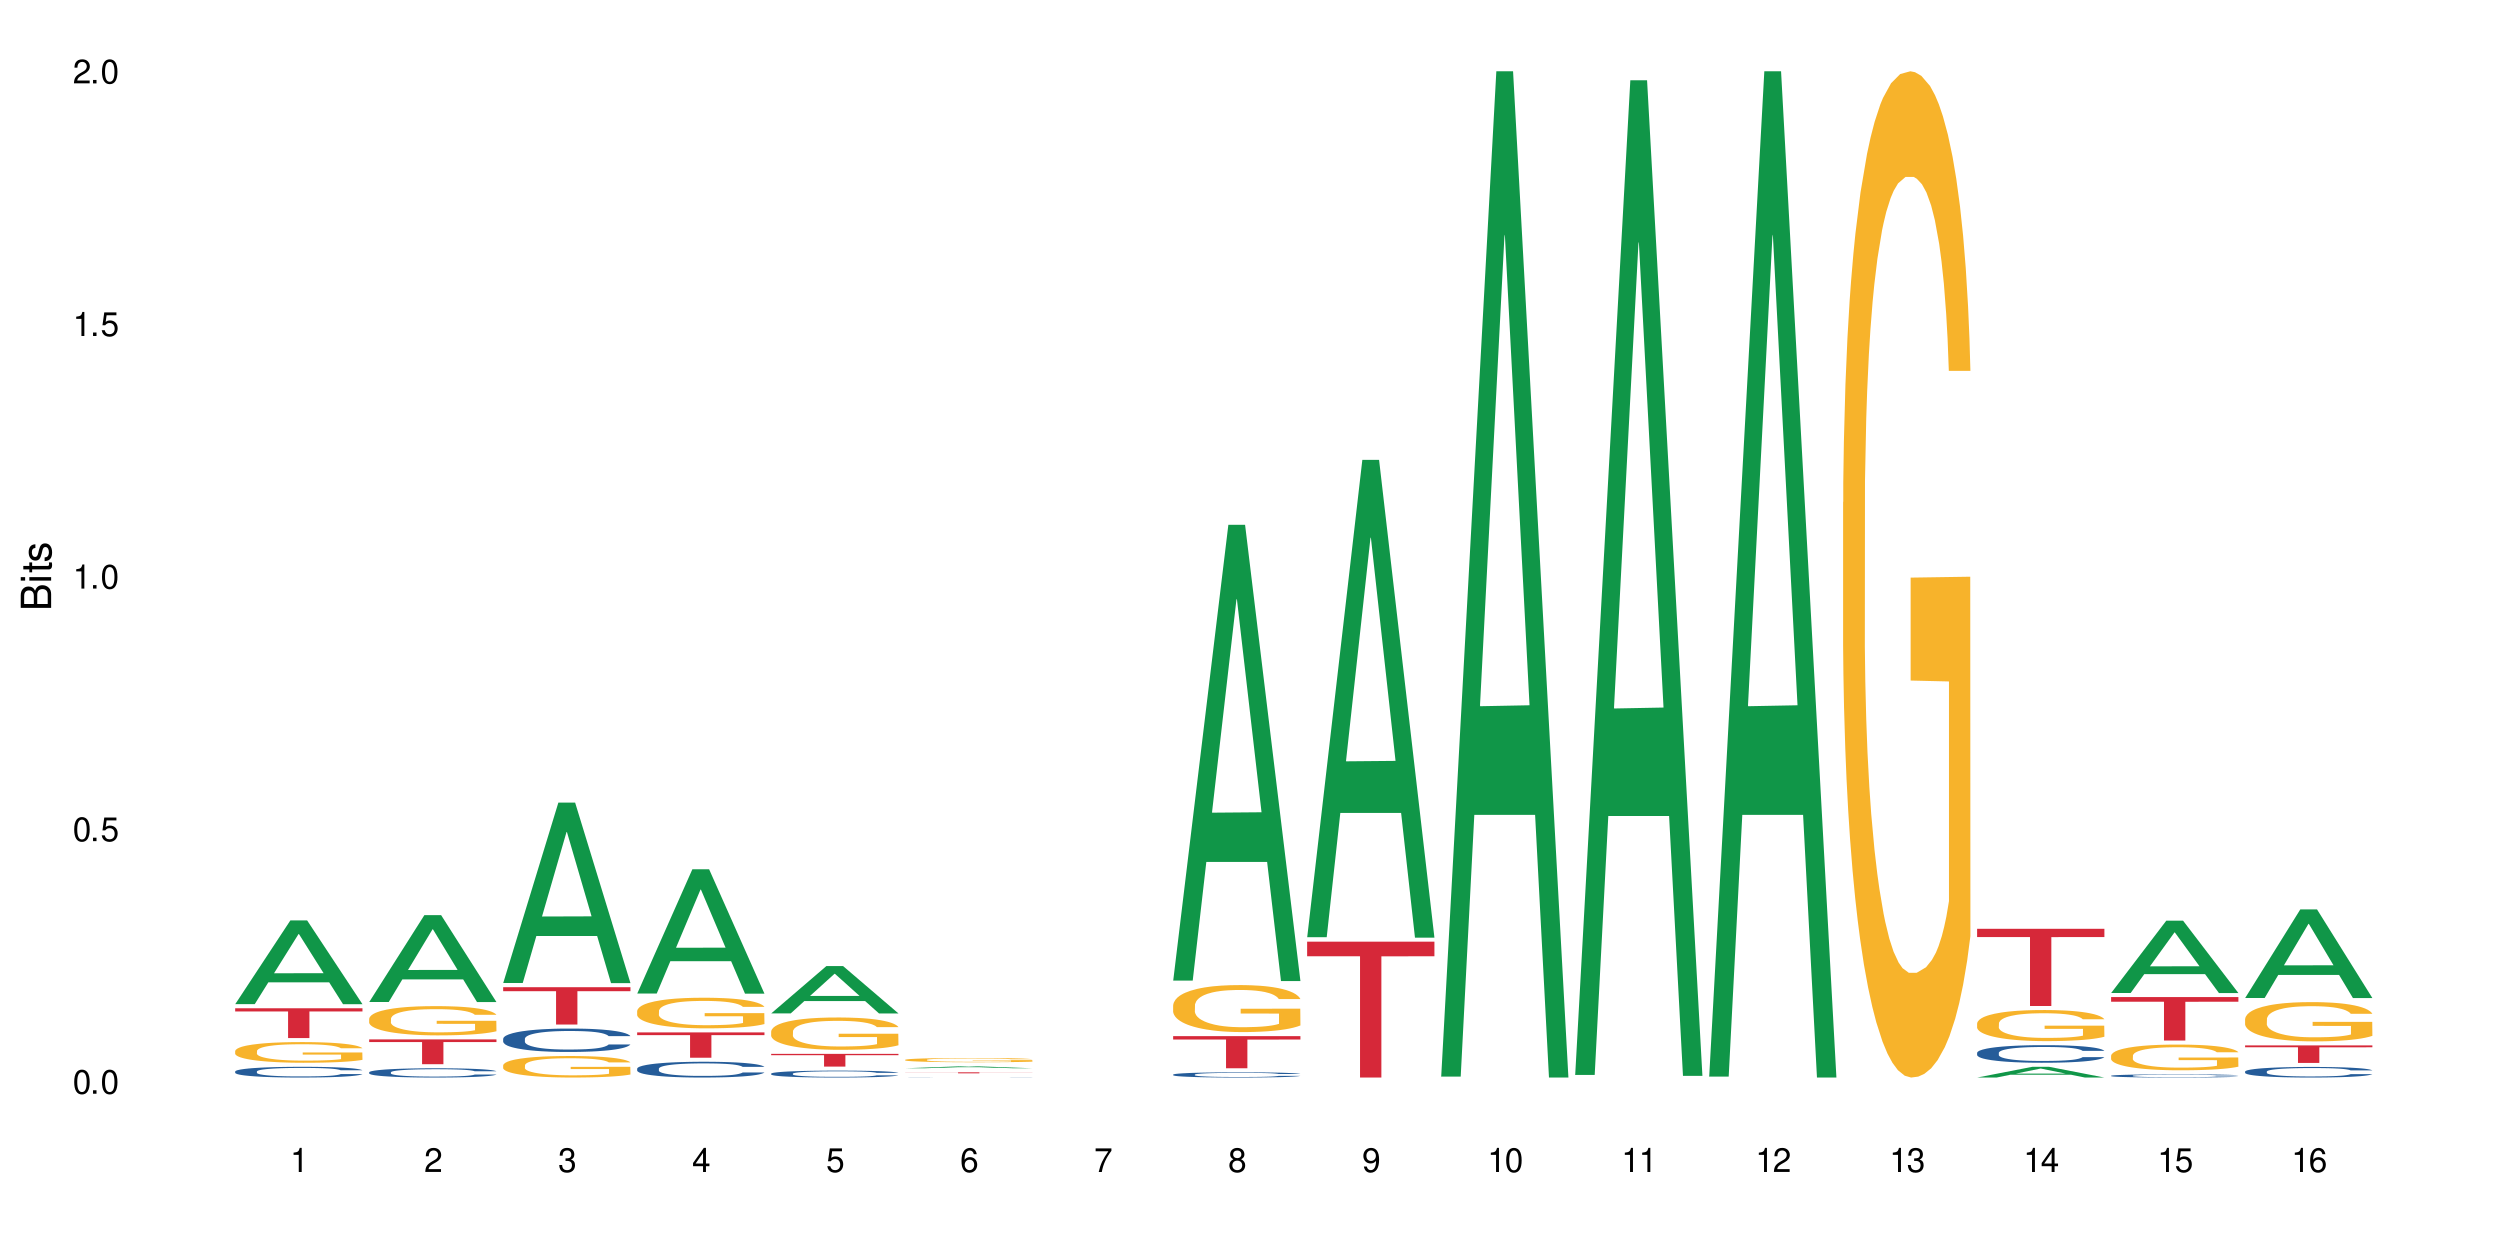 <?xml version="1.0" encoding="UTF-8"?>
<svg xmlns="http://www.w3.org/2000/svg" xmlns:xlink="http://www.w3.org/1999/xlink" width="720" height="360" viewBox="0 0 720 360">
<defs>
<g>
<g id="glyph-0-0">
</g>
<g id="glyph-0-1">
<path d="M 2.641 -6.938 C 2 -6.938 1.422 -6.656 1.078 -6.172 C 0.641 -5.562 0.406 -4.641 0.406 -3.359 C 0.406 -1.016 1.188 0.219 2.641 0.219 C 4.078 0.219 4.859 -1.016 4.859 -3.297 C 4.859 -4.641 4.656 -5.547 4.203 -6.172 C 3.844 -6.656 3.281 -6.938 2.641 -6.938 Z M 2.641 -6.188 C 3.547 -6.188 4 -5.25 4 -3.375 C 4 -1.406 3.562 -0.484 2.625 -0.484 C 1.734 -0.484 1.281 -1.438 1.281 -3.344 C 1.281 -5.25 1.734 -6.188 2.641 -6.188 Z M 2.641 -6.188 "/>
</g>
<g id="glyph-0-2">
<path d="M 1.828 -1 L 0.828 -1 L 0.828 0 L 1.828 0 Z M 1.828 -1 "/>
</g>
<g id="glyph-0-3">
<path d="M 4.562 -6.797 L 1.062 -6.797 L 0.547 -3.094 L 1.328 -3.094 C 1.719 -3.562 2.047 -3.734 2.578 -3.734 C 3.484 -3.734 4.062 -3.109 4.062 -2.094 C 4.062 -1.125 3.484 -0.531 2.578 -0.531 C 1.828 -0.531 1.375 -0.906 1.188 -1.672 L 0.328 -1.672 C 0.453 -1.109 0.547 -0.844 0.75 -0.594 C 1.125 -0.078 1.828 0.219 2.594 0.219 C 3.969 0.219 4.922 -0.781 4.922 -2.219 C 4.922 -3.562 4.031 -4.484 2.719 -4.484 C 2.25 -4.484 1.859 -4.359 1.469 -4.062 L 1.734 -5.969 L 4.562 -5.969 Z M 4.562 -6.797 "/>
</g>
<g id="glyph-0-4">
<path d="M 2.484 -4.938 L 2.484 0 L 3.328 0 L 3.328 -6.938 L 2.766 -6.938 C 2.469 -5.875 2.281 -5.734 0.984 -5.562 L 0.984 -4.938 Z M 2.484 -4.938 "/>
</g>
<g id="glyph-0-5">
<path d="M 4.859 -0.828 L 1.281 -0.828 C 1.359 -1.406 1.672 -1.781 2.5 -2.281 L 3.469 -2.828 C 4.406 -3.344 4.906 -4.062 4.906 -4.906 C 4.906 -5.484 4.672 -6.031 4.266 -6.406 C 3.859 -6.766 3.375 -6.938 2.719 -6.938 C 1.859 -6.938 1.219 -6.625 0.844 -6.031 C 0.609 -5.672 0.5 -5.234 0.484 -4.531 L 1.328 -4.531 C 1.359 -5.016 1.406 -5.281 1.531 -5.516 C 1.75 -5.938 2.188 -6.203 2.703 -6.203 C 3.469 -6.203 4.031 -5.641 4.031 -4.891 C 4.031 -4.344 3.719 -3.859 3.125 -3.516 L 2.234 -3 C 0.812 -2.172 0.406 -1.531 0.328 -0.016 L 4.859 -0.016 Z M 4.859 -0.828 "/>
</g>
<g id="glyph-0-6">
<path d="M 2.125 -3.188 L 2.578 -3.188 C 3.5 -3.188 3.984 -2.766 3.984 -1.922 C 3.984 -1.062 3.469 -0.531 2.594 -0.531 C 1.656 -0.531 1.203 -1 1.156 -2.016 L 0.312 -2.016 C 0.344 -1.453 0.438 -1.094 0.609 -0.781 C 0.953 -0.109 1.625 0.219 2.547 0.219 C 3.953 0.219 4.859 -0.625 4.859 -1.938 C 4.859 -2.828 4.516 -3.297 3.703 -3.594 C 4.344 -3.844 4.656 -4.328 4.656 -5.031 C 4.656 -6.219 3.875 -6.938 2.578 -6.938 C 1.203 -6.938 0.484 -6.172 0.453 -4.703 L 1.297 -4.703 C 1.312 -5.125 1.344 -5.359 1.453 -5.578 C 1.641 -5.969 2.062 -6.203 2.594 -6.203 C 3.344 -6.203 3.797 -5.75 3.797 -5 C 3.797 -4.516 3.609 -4.219 3.25 -4.047 C 3.016 -3.953 2.703 -3.922 2.125 -3.906 Z M 2.125 -3.188 "/>
</g>
<g id="glyph-0-7">
<path d="M 3.141 -1.672 L 3.141 0 L 3.984 0 L 3.984 -1.672 L 4.984 -1.672 L 4.984 -2.438 L 3.984 -2.438 L 3.984 -6.938 L 3.359 -6.938 L 0.266 -2.578 L 0.266 -1.672 Z M 3.141 -2.438 L 1 -2.438 L 3.141 -5.5 Z M 3.141 -2.438 "/>
</g>
<g id="glyph-0-8">
<path d="M 4.781 -5.125 C 4.609 -6.266 3.891 -6.938 2.844 -6.938 C 2.094 -6.938 1.422 -6.578 1.031 -5.953 C 0.594 -5.266 0.406 -4.422 0.406 -3.172 C 0.406 -2 0.578 -1.25 0.984 -0.641 C 1.359 -0.078 1.953 0.219 2.703 0.219 C 3.984 0.219 4.922 -0.75 4.922 -2.094 C 4.922 -3.375 4.062 -4.281 2.844 -4.281 C 2.172 -4.281 1.641 -4.031 1.281 -3.516 C 1.281 -5.234 1.828 -6.188 2.797 -6.188 C 3.391 -6.188 3.797 -5.797 3.938 -5.125 Z M 2.734 -3.531 C 3.547 -3.531 4.062 -2.953 4.062 -2.031 C 4.062 -1.156 3.484 -0.531 2.703 -0.531 C 1.922 -0.531 1.328 -1.188 1.328 -2.078 C 1.328 -2.938 1.906 -3.531 2.734 -3.531 Z M 2.734 -3.531 "/>
</g>
<g id="glyph-0-9">
<path d="M 4.984 -6.797 L 0.438 -6.797 L 0.438 -5.969 L 4.109 -5.969 C 2.5 -3.656 1.828 -2.234 1.328 0 L 2.219 0 C 2.594 -2.172 3.453 -4.047 4.984 -6.094 Z M 4.984 -6.797 "/>
</g>
<g id="glyph-0-10">
<path d="M 3.75 -3.656 C 4.469 -4.094 4.688 -4.438 4.688 -5.078 C 4.688 -6.172 3.844 -6.938 2.641 -6.938 C 1.438 -6.938 0.594 -6.172 0.594 -5.094 C 0.594 -4.438 0.812 -4.094 1.516 -3.656 C 0.734 -3.266 0.359 -2.703 0.359 -1.922 C 0.359 -0.656 1.281 0.219 2.641 0.219 C 3.984 0.219 4.922 -0.656 4.922 -1.922 C 4.922 -2.703 4.531 -3.266 3.75 -3.656 Z M 2.641 -6.188 C 3.359 -6.188 3.812 -5.75 3.812 -5.062 C 3.812 -4.406 3.344 -3.984 2.641 -3.984 C 1.922 -3.984 1.453 -4.406 1.453 -5.078 C 1.453 -5.75 1.922 -6.188 2.641 -6.188 Z M 2.641 -3.266 C 3.484 -3.266 4.062 -2.719 4.062 -1.906 C 4.062 -1.078 3.484 -0.531 2.625 -0.531 C 1.797 -0.531 1.219 -1.094 1.219 -1.906 C 1.219 -2.719 1.781 -3.266 2.641 -3.266 Z M 2.641 -3.266 "/>
</g>
<g id="glyph-0-11">
<path d="M 0.516 -1.578 C 0.672 -0.453 1.406 0.219 2.438 0.219 C 3.188 0.219 3.859 -0.141 4.266 -0.766 C 4.688 -1.453 4.891 -2.297 4.891 -3.547 C 4.891 -4.719 4.703 -5.453 4.312 -6.078 C 3.938 -6.641 3.344 -6.938 2.594 -6.938 C 1.297 -6.938 0.359 -5.969 0.359 -4.625 C 0.359 -3.344 1.234 -2.453 2.453 -2.453 C 3.094 -2.453 3.578 -2.672 4.016 -3.203 C 4 -1.484 3.469 -0.531 2.5 -0.531 C 1.906 -0.531 1.484 -0.906 1.359 -1.578 Z M 2.578 -6.203 C 3.375 -6.203 3.969 -5.531 3.969 -4.641 C 3.969 -3.797 3.391 -3.188 2.547 -3.188 C 1.734 -3.188 1.234 -3.766 1.234 -4.688 C 1.234 -5.562 1.797 -6.203 2.578 -6.203 Z M 2.578 -6.203 "/>
</g>
<g id="glyph-1-0">
</g>
<g id="glyph-1-1">
<path d="M 0 -0.953 L 0 -4.891 C 0 -5.719 -0.234 -6.344 -0.734 -6.797 C -1.188 -7.234 -1.812 -7.469 -2.5 -7.469 C -3.547 -7.469 -4.188 -7 -4.625 -5.875 C -4.984 -6.688 -5.625 -7.094 -6.531 -7.094 C -7.172 -7.094 -7.734 -6.859 -8.141 -6.391 C -8.562 -5.922 -8.75 -5.344 -8.75 -4.5 L -8.75 -0.953 Z M -4.984 -2.062 L -7.766 -2.062 L -7.766 -4.219 C -7.766 -4.844 -7.688 -5.203 -7.453 -5.5 C -7.219 -5.812 -6.859 -5.969 -6.375 -5.969 C -5.891 -5.969 -5.531 -5.812 -5.297 -5.5 C -5.062 -5.203 -4.984 -4.844 -4.984 -4.219 Z M -0.984 -2.062 L -4 -2.062 L -4 -4.781 C -4 -5.766 -3.438 -6.359 -2.484 -6.359 C -1.547 -6.359 -0.984 -5.766 -0.984 -4.781 Z M -0.984 -2.062 "/>
</g>
<g id="glyph-1-2">
<path d="M -6.281 -1.797 L -6.281 -0.797 L 0 -0.797 L 0 -1.797 Z M -8.75 -1.797 L -8.75 -0.797 L -7.484 -0.797 L -7.484 -1.797 Z M -8.75 -1.797 "/>
</g>
<g id="glyph-1-3">
<path d="M -6.281 -3.047 L -6.281 -2.016 L -8.016 -2.016 L -8.016 -1.016 L -6.281 -1.016 L -6.281 -0.172 L -5.469 -0.172 L -5.469 -1.016 L -0.719 -1.016 C -0.078 -1.016 0.281 -1.453 0.281 -2.234 C 0.281 -2.5 0.25 -2.719 0.188 -3.047 L -0.641 -3.047 C -0.609 -2.906 -0.594 -2.766 -0.594 -2.562 C -0.594 -2.141 -0.719 -2.016 -1.156 -2.016 L -5.469 -2.016 L -5.469 -3.047 Z M -6.281 -3.047 "/>
</g>
<g id="glyph-1-4">
<path d="M -4.531 -5.25 C -5.766 -5.25 -6.469 -4.422 -6.469 -2.969 C -6.469 -1.516 -5.719 -0.562 -4.547 -0.562 C -3.562 -0.562 -3.094 -1.062 -2.734 -2.562 L -2.516 -3.484 C -2.344 -4.188 -2.094 -4.469 -1.641 -4.469 C -1.047 -4.469 -0.641 -3.875 -0.641 -3 C -0.641 -2.453 -0.797 -2 -1.062 -1.75 C -1.25 -1.594 -1.422 -1.531 -1.875 -1.469 L -1.875 -0.406 C -0.422 -0.453 0.281 -1.266 0.281 -2.922 C 0.281 -4.5 -0.5 -5.516 -1.719 -5.516 C -2.656 -5.516 -3.172 -4.984 -3.469 -3.734 L -3.703 -2.766 C -3.891 -1.953 -4.156 -1.609 -4.594 -1.609 C -5.188 -1.609 -5.547 -2.125 -5.547 -2.938 C -5.547 -3.75 -5.203 -4.172 -4.531 -4.203 Z M -4.531 -5.25 "/>
</g>
</g>
</defs>
<rect x="-72" y="-36" width="864" height="432" fill="rgb(100%, 100%, 100%)" fill-opacity="1"/>
<path fill-rule="nonzero" fill="rgb(6.275%, 58.824%, 28.235%)" fill-opacity="1" d="M 67.73 289.188 L 67.77 289.164 L 83.633 265.07 L 88.449 265.07 L 104.391 289.207 L 98.789 289.207 L 94.797 282.906 L 77.289 282.906 L 73.371 289.188 L 67.73 289.188 L 78.973 280.301 L 93.191 280.277 L 86.102 269.016 L 86.023 268.992 L 85.945 269.059 L 78.934 280.277 L 78.973 280.301 Z M 67.73 289.188 "/>
<path fill-rule="nonzero" fill="rgb(14.51%, 36.078%, 60%)" fill-opacity="1" d="M 67.73 308.586 L 67.777 308.582 L 67.777 308.516 L 67.91 308.406 L 68.223 308.273 L 68.535 308.18 L 69.34 308.012 L 70.457 307.852 L 71.621 307.727 L 72.469 307.652 L 73.23 307.598 L 74.973 307.492 L 76.09 307.438 L 77.297 307.391 L 78.773 307.344 L 79.848 307.312 L 82.262 307.27 L 84.051 307.25 L 85.434 307.242 L 88.43 307.242 L 90.219 307.25 L 91.516 307.266 L 92.945 307.289 L 94.152 307.312 L 96.254 307.375 L 98.133 307.457 L 98.98 307.5 L 100.324 307.59 L 101.352 307.672 L 102.066 307.746 L 102.871 307.852 L 103.586 307.977 L 104.125 308.121 L 104.391 308.242 L 98.133 308.242 L 97.82 308.129 L 97.461 308.043 L 96.793 307.926 L 96.121 307.844 L 95.184 307.762 L 94.332 307.711 L 93.172 307.656 L 92.141 307.621 L 91.07 307.598 L 90.039 307.578 L 88.074 307.562 L 85.793 307.562 L 84.945 307.57 L 83.199 307.59 L 82.262 307.609 L 80.918 307.648 L 79.98 307.688 L 78.863 307.742 L 78.102 307.793 L 77.164 307.863 L 76.492 307.93 L 75.734 308.023 L 75.285 308.094 L 74.883 308.172 L 74.527 308.266 L 74.258 308.367 L 74.078 308.469 L 73.988 308.57 L 73.988 309.012 L 74.078 309.113 L 74.305 309.23 L 74.883 309.402 L 75.734 309.551 L 76.719 309.672 L 77.656 309.758 L 78.191 309.797 L 78.906 309.84 L 80.027 309.898 L 81.637 309.953 L 82.574 309.977 L 84.004 310 L 85.48 310.012 L 87.449 310.012 L 89.191 310 L 90.352 309.984 L 91.559 309.961 L 93.215 309.914 L 94.242 309.867 L 95.137 309.816 L 95.809 309.762 L 96.254 309.715 L 96.926 309.629 L 97.461 309.531 L 97.863 309.434 L 98.133 309.336 L 104.391 309.336 L 104.125 309.449 L 103.723 309.562 L 103.32 309.645 L 102.691 309.742 L 101.977 309.828 L 100.949 309.93 L 100.102 309.992 L 98.98 310.062 L 97.953 310.117 L 96.836 310.164 L 95.184 310.223 L 94.109 310.25 L 92.945 310.277 L 91.559 310.297 L 89.816 310.316 L 87.938 310.328 L 86.195 310.332 L 84.316 310.328 L 82.934 310.316 L 81.098 310.289 L 78.82 310.238 L 77.164 310.184 L 75.867 310.133 L 74.75 310.074 L 73.5 310 L 71.891 309.875 L 70.906 309.777 L 70.234 309.699 L 69.473 309.59 L 68.938 309.492 L 68.312 309.332 L 67.863 309.133 L 67.73 308.977 Z M 67.73 308.586 "/>
<path fill-rule="nonzero" fill="rgb(96.863%, 70.196%, 16.863%)" fill-opacity="1" d="M 67.73 302.672 L 67.777 302.668 L 67.777 302.559 L 67.953 302.312 L 68.402 301.977 L 68.984 301.699 L 69.609 301.48 L 70.012 301.367 L 70.684 301.203 L 71.262 301.086 L 72.738 300.84 L 74.617 300.613 L 75.645 300.512 L 76.809 300.422 L 78.461 300.316 L 79.223 300.281 L 81.547 300.191 L 84.184 300.137 L 87.09 300.121 L 88.43 300.129 L 90.266 300.148 L 92.77 300.207 L 94.199 300.262 L 95.316 300.316 L 96.477 300.387 L 97.91 300.496 L 99.25 300.629 L 100.324 300.758 L 101.395 300.922 L 102.289 301.094 L 103.051 301.285 L 103.723 301.516 L 104.125 301.703 L 104.391 301.895 L 98.176 301.895 L 97.82 301.703 L 97.418 301.559 L 96.746 301.379 L 96.074 301.246 L 95.406 301.145 L 94.152 301.004 L 93.082 300.914 L 91.738 300.84 L 90.441 300.789 L 88.969 300.758 L 88.074 300.746 L 85.703 300.746 L 83.559 300.785 L 82.305 300.828 L 81.41 300.871 L 80.16 300.953 L 79.398 301.02 L 78.953 301.062 L 77.613 301.23 L 76.719 301.383 L 76.227 301.488 L 75.602 301.648 L 75.152 301.797 L 74.66 302.016 L 74.391 302.176 L 74.035 302.547 L 73.988 303.527 L 74.125 303.734 L 74.391 303.957 L 74.75 304.152 L 75.285 304.359 L 75.824 304.516 L 76.762 304.727 L 77.566 304.871 L 78.191 304.961 L 79.398 305.109 L 79.891 305.156 L 81.055 305.254 L 82.262 305.332 L 83.738 305.398 L 84.855 305.43 L 86.641 305.457 L 88.922 305.457 L 91.605 305.426 L 93.305 305.379 L 94.465 305.336 L 95.227 305.301 L 96.164 305.238 L 96.836 305.184 L 97.461 305.125 L 98.223 305.031 L 98.223 303.734 L 87.18 303.727 L 87.18 303.117 L 104.348 303.113 L 104.391 305.238 L 103.453 305.387 L 102.289 305.527 L 101.172 305.637 L 100.012 305.73 L 98.355 305.832 L 97.016 305.898 L 94.957 305.973 L 93.082 306.023 L 91.113 306.055 L 89.371 306.07 L 87.312 306.078 L 85.48 306.066 L 83.512 306.035 L 81.949 305.988 L 80.516 305.934 L 79.086 305.863 L 77.297 305.75 L 76.137 305.656 L 74.93 305.543 L 73.723 305.406 L 72.648 305.262 L 71.934 305.148 L 71.219 305.016 L 70.457 304.852 L 69.742 304.668 L 69.207 304.5 L 68.715 304.309 L 68.355 304.129 L 68 303.887 L 67.82 303.688 L 67.73 303.52 Z M 67.73 302.672 "/>
<path fill-rule="nonzero" fill="rgb(83.922%, 15.686%, 22.353%)" fill-opacity="1" d="M 67.73 290.371 L 104.391 290.371 L 104.391 291.293 L 89.113 291.301 L 89.113 298.957 L 82.965 298.957 L 82.965 291.309 L 82.875 291.293 L 67.73 291.293 Z M 67.73 290.371 "/>
<path fill-rule="nonzero" fill="rgb(6.275%, 58.824%, 28.235%)" fill-opacity="1" d="M 106.32 288.574 L 106.359 288.551 L 122.223 263.551 L 127.039 263.551 L 142.98 288.598 L 137.383 288.598 L 133.387 282.059 L 115.879 282.059 L 111.961 288.574 L 106.32 288.574 L 117.562 279.355 L 131.781 279.332 L 124.691 267.641 L 124.613 267.617 L 124.535 267.688 L 117.523 279.332 L 117.562 279.355 Z M 106.32 288.574 "/>
<path fill-rule="nonzero" fill="rgb(14.51%, 36.078%, 60%)" fill-opacity="1" d="M 106.32 308.824 L 106.367 308.82 L 106.367 308.762 L 106.5 308.668 L 106.812 308.551 L 107.125 308.473 L 107.93 308.328 L 109.047 308.188 L 110.211 308.082 L 111.059 308.016 L 111.82 307.969 L 113.562 307.879 L 114.684 307.832 L 115.891 307.789 L 117.363 307.75 L 118.438 307.723 L 120.852 307.684 L 122.641 307.668 L 124.027 307.66 L 127.02 307.66 L 128.809 307.672 L 130.105 307.684 L 131.535 307.703 L 132.742 307.723 L 134.844 307.777 L 136.723 307.848 L 137.574 307.887 L 138.914 307.961 L 139.941 308.035 L 140.656 308.098 L 141.461 308.188 L 142.176 308.297 L 142.715 308.422 L 142.98 308.527 L 136.723 308.527 L 136.41 308.43 L 136.051 308.355 L 135.383 308.254 L 134.711 308.184 L 133.773 308.113 L 132.922 308.066 L 131.762 308.02 L 130.73 307.992 L 129.66 307.969 L 128.629 307.953 L 126.664 307.938 L 124.383 307.938 L 123.535 307.945 L 121.789 307.965 L 120.852 307.98 L 119.512 308.016 L 118.57 308.047 L 117.453 308.094 L 116.695 308.137 L 115.754 308.199 L 115.086 308.258 L 114.324 308.336 L 113.879 308.398 L 113.473 308.465 L 113.117 308.547 L 112.848 308.633 L 112.668 308.723 L 112.582 308.812 L 112.582 309.191 L 112.668 309.277 L 112.895 309.379 L 113.473 309.527 L 114.324 309.66 L 115.309 309.762 L 116.246 309.836 L 116.781 309.867 L 117.5 309.906 L 118.617 309.957 L 120.227 310.004 L 121.164 310.023 L 122.594 310.043 L 124.07 310.055 L 126.039 310.055 L 127.781 310.043 L 128.945 310.031 L 130.152 310.012 L 131.805 309.973 L 132.832 309.934 L 133.727 309.887 L 134.398 309.84 L 134.844 309.801 L 135.516 309.723 L 136.051 309.641 L 136.453 309.555 L 136.723 309.473 L 142.98 309.473 L 142.715 309.57 L 142.312 309.664 L 141.91 309.738 L 141.281 309.82 L 140.566 309.898 L 139.539 309.984 L 138.691 310.039 L 137.574 310.102 L 136.543 310.148 L 135.426 310.188 L 133.773 310.238 L 132.699 310.262 L 131.535 310.285 L 130.152 310.305 L 128.406 310.32 L 126.531 310.328 L 124.785 310.332 L 122.906 310.328 L 121.523 310.316 L 119.688 310.297 L 117.41 310.25 L 115.754 310.207 L 114.457 310.16 L 113.34 310.109 L 112.09 310.043 L 110.48 309.938 L 109.496 309.855 L 108.824 309.785 L 108.066 309.691 L 107.527 309.605 L 106.902 309.469 L 106.457 309.293 L 106.32 309.16 Z M 106.32 308.824 "/>
<path fill-rule="nonzero" fill="rgb(96.863%, 70.196%, 16.863%)" fill-opacity="1" d="M 106.32 293.371 L 106.367 293.363 L 106.367 293.207 L 106.543 292.863 L 106.992 292.383 L 107.574 291.992 L 108.199 291.684 L 108.602 291.523 L 109.273 291.293 L 109.852 291.121 L 111.328 290.777 L 113.207 290.453 L 114.234 290.316 L 115.398 290.184 L 117.051 290.039 L 117.812 289.984 L 120.137 289.859 L 122.773 289.785 L 125.68 289.762 L 127.02 289.77 L 128.855 289.801 L 131.359 289.883 L 132.789 289.961 L 133.906 290.039 L 135.07 290.137 L 136.5 290.293 L 137.84 290.477 L 138.914 290.66 L 139.988 290.891 L 140.879 291.137 L 141.641 291.406 L 142.312 291.73 L 142.715 292 L 142.98 292.27 L 136.77 292.27 L 136.41 292 L 136.008 291.793 L 135.336 291.539 L 134.668 291.352 L 133.996 291.207 L 132.742 291.008 L 131.672 290.883 L 130.328 290.777 L 129.031 290.707 L 127.559 290.66 L 126.664 290.645 L 124.293 290.645 L 122.148 290.699 L 120.895 290.762 L 120.004 290.824 L 118.75 290.938 L 117.988 291.031 L 117.543 291.094 L 116.203 291.332 L 115.309 291.547 L 114.816 291.691 L 114.191 291.922 L 113.742 292.129 L 113.25 292.438 L 112.984 292.668 L 112.625 293.191 L 112.582 294.578 L 112.715 294.871 L 112.984 295.184 L 113.34 295.461 L 113.879 295.754 L 114.414 295.977 L 115.352 296.277 L 116.156 296.477 L 116.781 296.609 L 117.988 296.816 L 118.48 296.887 L 119.645 297.023 L 120.852 297.133 L 122.328 297.223 L 123.445 297.27 L 125.234 297.309 L 127.512 297.309 L 130.195 297.262 L 131.895 297.203 L 133.059 297.141 L 133.816 297.086 L 134.754 297 L 135.426 296.926 L 136.051 296.84 L 136.812 296.707 L 136.812 294.871 L 125.77 294.863 L 125.77 294 L 142.938 293.992 L 142.98 297 L 142.043 297.207 L 140.879 297.41 L 139.762 297.562 L 138.602 297.695 L 136.945 297.84 L 135.605 297.934 L 133.547 298.039 L 131.672 298.109 L 129.703 298.156 L 127.961 298.18 L 125.902 298.188 L 124.07 298.172 L 122.102 298.125 L 120.539 298.062 L 119.109 297.984 L 117.676 297.887 L 115.891 297.723 L 114.727 297.594 L 113.52 297.434 L 112.312 297.238 L 111.238 297.031 L 110.523 296.871 L 109.809 296.688 L 109.047 296.453 L 108.332 296.191 L 107.797 295.953 L 107.305 295.684 L 106.945 295.43 L 106.59 295.086 L 106.41 294.809 L 106.32 294.57 Z M 106.32 293.371 "/>
<path fill-rule="nonzero" fill="rgb(83.922%, 15.686%, 22.353%)" fill-opacity="1" d="M 106.32 299.352 L 142.98 299.352 L 142.98 300.113 L 127.703 300.121 L 127.703 306.496 L 121.555 306.496 L 121.555 300.129 L 121.465 300.113 L 106.32 300.113 Z M 106.32 299.352 "/>
<path fill-rule="nonzero" fill="rgb(6.275%, 58.824%, 28.235%)" fill-opacity="1" d="M 144.91 283.098 L 144.949 283.047 L 160.812 231.141 L 165.633 231.141 L 181.574 283.145 L 175.973 283.145 L 171.977 269.57 L 154.469 269.57 L 150.551 283.098 L 144.91 283.098 L 156.152 263.953 L 170.371 263.906 L 163.281 239.637 L 163.203 239.59 L 163.125 239.734 L 156.113 263.906 L 156.152 263.953 Z M 144.91 283.098 "/>
<path fill-rule="nonzero" fill="rgb(14.51%, 36.078%, 60%)" fill-opacity="1" d="M 144.91 299.16 L 144.957 299.152 L 144.957 299.008 L 145.09 298.773 L 145.402 298.477 L 145.715 298.273 L 146.52 297.91 L 147.641 297.559 L 148.801 297.289 L 149.652 297.129 L 150.41 297.004 L 152.156 296.777 L 153.273 296.66 L 154.48 296.555 L 155.953 296.449 L 157.027 296.391 L 159.441 296.289 L 161.23 296.246 L 162.617 296.23 L 165.613 296.23 L 167.398 296.254 L 168.695 296.285 L 170.129 296.332 L 171.336 296.391 L 173.434 296.523 L 175.312 296.695 L 176.164 296.797 L 177.504 296.984 L 178.531 297.172 L 179.246 297.332 L 180.051 297.559 L 180.77 297.836 L 181.305 298.148 L 181.574 298.414 L 175.312 298.414 L 175 298.168 L 174.645 297.977 L 173.973 297.727 L 173.301 297.547 L 172.363 297.367 L 171.512 297.25 L 170.352 297.133 L 169.324 297.059 L 168.25 297.004 L 167.223 296.969 L 165.254 296.93 L 162.973 296.93 L 162.125 296.941 L 160.379 296.992 L 159.441 297.035 L 158.102 297.121 L 157.16 297.203 L 156.043 297.324 L 155.285 297.43 L 154.344 297.59 L 153.676 297.73 L 152.914 297.934 L 152.469 298.09 L 152.066 298.262 L 151.707 298.465 L 151.438 298.68 L 151.262 298.906 L 151.172 299.129 L 151.172 300.086 L 151.262 300.305 L 151.484 300.566 L 152.066 300.941 L 152.914 301.266 L 153.898 301.523 L 154.836 301.711 L 155.375 301.797 L 156.09 301.895 L 157.207 302.02 L 158.816 302.141 L 159.754 302.191 L 161.184 302.238 L 162.66 302.266 L 164.629 302.266 L 166.371 302.238 L 167.535 302.207 L 168.742 302.16 L 170.395 302.055 L 171.422 301.957 L 172.316 301.84 L 172.988 301.723 L 173.434 301.625 L 174.105 301.434 L 174.645 301.223 L 175.047 301.008 L 175.312 300.797 L 181.574 300.797 L 181.305 301.043 L 180.902 301.285 L 180.5 301.465 L 179.875 301.68 L 179.156 301.871 L 178.129 302.086 L 177.281 302.227 L 176.164 302.383 L 175.133 302.5 L 174.016 302.602 L 172.363 302.727 L 171.289 302.789 L 170.129 302.844 L 168.742 302.891 L 166.996 302.938 L 165.121 302.961 L 163.375 302.965 L 161.5 302.953 L 160.113 302.93 L 158.281 302.875 L 156 302.762 L 154.344 302.645 L 153.047 302.527 L 151.93 302.406 L 150.68 302.238 L 149.07 301.969 L 148.086 301.758 L 147.414 301.586 L 146.656 301.348 L 146.117 301.133 L 145.492 300.785 L 145.047 300.348 L 144.91 300.012 Z M 144.91 299.16 "/>
<path fill-rule="nonzero" fill="rgb(96.863%, 70.196%, 16.863%)" fill-opacity="1" d="M 144.91 306.785 L 144.957 306.781 L 144.957 306.668 L 145.137 306.414 L 145.582 306.062 L 146.164 305.773 L 146.789 305.547 L 147.191 305.426 L 147.863 305.258 L 148.445 305.133 L 149.918 304.879 L 151.797 304.641 L 152.824 304.539 L 153.988 304.441 L 155.641 304.336 L 156.402 304.293 L 158.727 304.203 L 161.363 304.148 L 164.27 304.129 L 165.613 304.137 L 167.445 304.16 L 169.949 304.223 L 171.379 304.277 L 172.496 304.336 L 173.66 304.406 L 175.09 304.52 L 176.43 304.656 L 177.504 304.793 L 178.578 304.965 L 179.473 305.145 L 180.23 305.344 L 180.902 305.582 L 181.305 305.777 L 181.574 305.977 L 175.359 305.977 L 175 305.777 L 174.598 305.625 L 173.926 305.438 L 173.258 305.305 L 172.586 305.195 L 171.336 305.047 L 170.262 304.957 L 168.922 304.879 L 167.625 304.828 L 166.148 304.793 L 165.254 304.781 L 162.883 304.781 L 160.738 304.82 L 159.488 304.867 L 158.594 304.91 L 157.34 304.996 L 156.582 305.066 L 156.133 305.109 L 154.793 305.285 L 153.898 305.445 L 153.406 305.551 L 152.781 305.723 L 152.332 305.875 L 151.84 306.102 L 151.574 306.27 L 151.215 306.656 L 151.172 307.676 L 151.305 307.891 L 151.574 308.125 L 151.93 308.328 L 152.469 308.543 L 153.004 308.707 L 153.941 308.93 L 154.746 309.074 L 155.375 309.172 L 156.582 309.324 L 157.07 309.375 L 158.234 309.477 L 159.441 309.555 L 160.918 309.625 L 162.035 309.66 L 163.824 309.688 L 166.102 309.688 L 168.785 309.652 L 170.484 309.609 L 171.648 309.562 L 172.406 309.523 L 173.348 309.461 L 174.016 309.402 L 174.645 309.34 L 175.402 309.246 L 175.402 307.891 L 164.359 307.887 L 164.359 307.25 L 181.527 307.246 L 181.574 309.461 L 180.633 309.613 L 179.473 309.762 L 178.352 309.875 L 177.191 309.969 L 175.535 310.078 L 174.195 310.145 L 172.141 310.227 L 170.262 310.277 L 168.293 310.309 L 166.551 310.328 L 164.492 310.332 L 162.66 310.32 L 160.695 310.289 L 159.129 310.242 L 157.699 310.184 L 156.266 310.113 L 154.48 309.992 L 153.316 309.895 L 152.109 309.777 L 150.902 309.637 L 149.828 309.484 L 149.113 309.363 L 148.398 309.227 L 147.641 309.059 L 146.922 308.867 L 146.387 308.691 L 145.895 308.492 L 145.539 308.305 L 145.18 308.051 L 145 307.848 L 144.91 307.672 Z M 144.91 306.785 "/>
<path fill-rule="nonzero" fill="rgb(83.922%, 15.686%, 22.353%)" fill-opacity="1" d="M 144.91 284.309 L 181.574 284.309 L 181.574 285.461 L 166.293 285.469 L 166.293 295.066 L 160.145 295.066 L 160.145 285.48 L 160.059 285.461 L 144.91 285.461 Z M 144.91 284.309 "/>
<path fill-rule="nonzero" fill="rgb(6.275%, 58.824%, 28.235%)" fill-opacity="1" d="M 183.5 286.145 L 183.543 286.113 L 199.402 250.348 L 204.223 250.348 L 220.164 286.18 L 214.562 286.18 L 210.566 276.828 L 193.059 276.828 L 189.141 286.145 L 183.5 286.145 L 194.742 272.957 L 208.961 272.922 L 201.871 256.203 L 201.793 256.168 L 201.715 256.27 L 194.703 272.922 L 194.742 272.957 Z M 183.5 286.145 "/>
<path fill-rule="nonzero" fill="rgb(14.51%, 36.078%, 60%)" fill-opacity="1" d="M 183.5 307.766 L 183.547 307.762 L 183.547 307.664 L 183.68 307.504 L 183.992 307.305 L 184.309 307.168 L 185.113 306.922 L 186.23 306.688 L 187.391 306.504 L 188.242 306.395 L 189 306.312 L 190.746 306.16 L 191.863 306.078 L 193.07 306.008 L 194.543 305.938 L 195.617 305.898 L 198.031 305.832 L 199.82 305.801 L 201.207 305.789 L 204.203 305.789 L 205.988 305.805 L 207.285 305.828 L 208.719 305.859 L 209.926 305.898 L 212.027 305.988 L 213.902 306.105 L 214.754 306.172 L 216.094 306.301 L 217.121 306.426 L 217.84 306.531 L 218.645 306.688 L 219.359 306.875 L 219.895 307.086 L 220.164 307.262 L 213.902 307.262 L 213.59 307.098 L 213.234 306.969 L 212.562 306.797 L 211.891 306.68 L 210.953 306.559 L 210.102 306.48 L 208.941 306.398 L 207.914 306.352 L 206.84 306.312 L 205.812 306.289 L 203.844 306.262 L 201.562 306.262 L 200.715 306.27 L 198.973 306.305 L 198.031 306.332 L 196.691 306.391 L 195.754 306.445 L 194.633 306.527 L 193.875 306.598 L 192.934 306.707 L 192.266 306.801 L 191.504 306.941 L 191.059 307.043 L 190.656 307.16 L 190.297 307.297 L 190.031 307.441 L 189.852 307.598 L 189.762 307.746 L 189.762 308.391 L 189.852 308.539 L 190.074 308.711 L 190.656 308.965 L 191.504 309.188 L 192.488 309.359 L 193.426 309.484 L 193.965 309.543 L 194.68 309.609 L 195.797 309.691 L 197.406 309.777 L 198.344 309.809 L 199.777 309.844 L 201.25 309.859 L 203.219 309.859 L 204.961 309.844 L 206.125 309.82 L 207.332 309.789 L 208.984 309.719 L 210.016 309.652 L 210.906 309.574 L 211.578 309.492 L 212.027 309.426 L 212.695 309.297 L 213.234 309.156 L 213.637 309.012 L 213.902 308.871 L 220.164 308.871 L 219.895 309.035 L 219.492 309.199 L 219.09 309.32 L 218.465 309.465 L 217.75 309.594 L 216.719 309.738 L 215.871 309.836 L 214.754 309.938 L 213.727 310.016 L 212.605 310.086 L 210.953 310.172 L 209.879 310.211 L 208.719 310.25 L 207.332 310.281 L 205.586 310.312 L 203.711 310.328 L 201.965 310.332 L 200.09 310.324 L 198.703 310.309 L 196.871 310.27 L 194.59 310.195 L 192.934 310.117 L 191.641 310.039 L 190.52 309.953 L 189.27 309.844 L 187.66 309.66 L 186.676 309.52 L 186.004 309.402 L 185.246 309.242 L 184.711 309.094 L 184.082 308.863 L 183.637 308.566 L 183.5 308.34 Z M 183.5 307.766 "/>
<path fill-rule="nonzero" fill="rgb(96.863%, 70.196%, 16.863%)" fill-opacity="1" d="M 183.5 291.121 L 183.547 291.113 L 183.547 290.953 L 183.727 290.59 L 184.172 290.09 L 184.754 289.68 L 185.379 289.359 L 185.781 289.188 L 186.453 288.945 L 187.035 288.77 L 188.508 288.406 L 190.387 288.07 L 191.414 287.922 L 192.578 287.785 L 194.23 287.633 L 194.992 287.578 L 197.316 287.449 L 199.953 287.367 L 202.859 287.344 L 204.203 287.352 L 206.035 287.383 L 208.539 287.473 L 209.969 287.551 L 211.086 287.633 L 212.25 287.738 L 213.68 287.898 L 215.02 288.094 L 216.094 288.285 L 217.168 288.527 L 218.062 288.785 L 218.82 289.066 L 219.492 289.406 L 219.895 289.688 L 220.164 289.969 L 213.949 289.969 L 213.59 289.688 L 213.188 289.469 L 212.52 289.203 L 211.848 289.012 L 211.176 288.859 L 209.926 288.648 L 208.852 288.52 L 207.512 288.406 L 206.215 288.336 L 204.738 288.285 L 203.844 288.27 L 201.477 288.27 L 199.328 288.328 L 198.078 288.391 L 197.184 288.457 L 195.93 288.574 L 195.172 288.672 L 194.723 288.738 L 193.383 288.988 L 192.488 289.211 L 191.996 289.367 L 191.371 289.609 L 190.922 289.824 L 190.434 290.148 L 190.164 290.391 L 189.805 290.938 L 189.762 292.387 L 189.895 292.695 L 190.164 293.023 L 190.52 293.312 L 191.059 293.621 L 191.594 293.855 L 192.531 294.168 L 193.336 294.379 L 193.965 294.516 L 195.172 294.73 L 195.664 294.805 L 196.824 294.949 L 198.031 295.062 L 199.508 295.16 L 200.625 295.207 L 202.414 295.25 L 204.695 295.25 L 207.375 295.199 L 209.074 295.137 L 210.238 295.07 L 210.996 295.016 L 211.938 294.926 L 212.605 294.844 L 213.234 294.758 L 213.992 294.621 L 213.992 292.695 L 202.949 292.688 L 202.949 291.781 L 220.117 291.773 L 220.164 294.926 L 219.223 295.145 L 218.062 295.352 L 216.945 295.516 L 215.781 295.652 L 214.129 295.805 L 212.785 295.902 L 210.73 296.012 L 208.852 296.086 L 206.883 296.133 L 205.141 296.16 L 203.086 296.168 L 201.25 296.152 L 199.285 296.102 L 197.719 296.039 L 196.289 295.957 L 194.859 295.852 L 193.07 295.684 L 191.906 295.547 L 190.699 295.379 L 189.492 295.176 L 188.418 294.957 L 187.703 294.789 L 186.988 294.594 L 186.23 294.355 L 185.516 294.078 L 184.977 293.828 L 184.484 293.547 L 184.129 293.281 L 183.77 292.918 L 183.59 292.629 L 183.5 292.379 Z M 183.5 291.121 "/>
<path fill-rule="nonzero" fill="rgb(83.922%, 15.686%, 22.353%)" fill-opacity="1" d="M 183.5 297.332 L 220.164 297.332 L 220.164 298.113 L 204.883 298.117 L 204.883 304.625 L 198.738 304.625 L 198.738 298.125 L 198.648 298.113 L 183.5 298.113 Z M 183.5 297.332 "/>
<path fill-rule="nonzero" fill="rgb(6.275%, 58.824%, 28.235%)" fill-opacity="1" d="M 222.094 291.859 L 222.133 291.844 L 237.996 278.23 L 242.812 278.23 L 258.754 291.871 L 253.152 291.871 L 249.156 288.309 L 231.648 288.309 L 227.73 291.859 L 222.094 291.859 L 233.332 286.836 L 247.551 286.824 L 240.461 280.461 L 240.383 280.445 L 240.305 280.484 L 233.293 286.824 L 233.332 286.836 Z M 222.094 291.859 "/>
<path fill-rule="nonzero" fill="rgb(14.51%, 36.078%, 60%)" fill-opacity="1" d="M 222.094 309.203 L 222.137 309.203 L 222.137 309.16 L 222.27 309.09 L 222.586 309.004 L 222.898 308.941 L 223.703 308.836 L 224.82 308.73 L 225.98 308.648 L 226.832 308.602 L 227.59 308.566 L 229.336 308.5 L 230.453 308.465 L 231.66 308.434 L 233.137 308.402 L 234.207 308.383 L 236.621 308.355 L 238.41 308.34 L 239.797 308.336 L 242.793 308.336 L 244.582 308.344 L 245.879 308.352 L 247.309 308.367 L 248.516 308.383 L 250.617 308.422 L 252.492 308.477 L 253.344 308.504 L 254.684 308.562 L 255.715 308.617 L 256.43 308.664 L 257.234 308.73 L 257.949 308.812 L 258.484 308.906 L 258.754 308.984 L 252.492 308.984 L 252.18 308.91 L 251.824 308.855 L 251.152 308.781 L 250.48 308.727 L 249.543 308.672 L 248.695 308.641 L 247.531 308.605 L 246.504 308.582 L 245.43 308.566 L 244.402 308.555 L 242.434 308.543 L 240.156 308.543 L 239.305 308.547 L 237.562 308.562 L 236.621 308.574 L 235.281 308.602 L 234.344 308.625 L 233.227 308.66 L 232.465 308.691 L 231.527 308.738 L 230.855 308.781 L 230.094 308.84 L 229.648 308.887 L 229.246 308.938 L 228.887 309 L 228.621 309.062 L 228.441 309.129 L 228.352 309.195 L 228.352 309.477 L 228.441 309.543 L 228.664 309.621 L 229.246 309.73 L 230.094 309.828 L 231.078 309.906 L 232.016 309.961 L 232.555 309.984 L 233.27 310.016 L 234.387 310.051 L 235.996 310.09 L 236.934 310.102 L 238.367 310.117 L 239.84 310.125 L 241.809 310.125 L 243.551 310.117 L 244.715 310.109 L 245.922 310.094 L 247.574 310.062 L 248.605 310.031 L 249.5 310 L 250.168 309.965 L 250.617 309.934 L 251.285 309.879 L 251.824 309.816 L 252.227 309.754 L 252.492 309.691 L 258.754 309.691 L 258.484 309.762 L 258.082 309.836 L 257.68 309.887 L 257.055 309.949 L 256.34 310.008 L 255.309 310.07 L 254.461 310.113 L 253.344 310.16 L 252.316 310.195 L 251.199 310.227 L 249.543 310.262 L 248.469 310.281 L 247.309 310.297 L 245.922 310.309 L 244.18 310.324 L 242.301 310.332 L 240.559 310.332 L 238.68 310.328 L 237.293 310.32 L 235.461 310.305 L 233.18 310.273 L 231.527 310.238 L 230.23 310.203 L 229.113 310.168 L 227.859 310.117 L 226.25 310.035 L 225.266 309.977 L 224.598 309.922 L 223.836 309.852 L 223.301 309.789 L 222.672 309.688 L 222.227 309.559 L 222.094 309.457 Z M 222.094 309.203 "/>
<path fill-rule="nonzero" fill="rgb(96.863%, 70.196%, 16.863%)" fill-opacity="1" d="M 222.094 297.023 L 222.137 297.016 L 222.137 296.844 L 222.316 296.461 L 222.762 295.934 L 223.344 295.5 L 223.969 295.16 L 224.371 294.98 L 225.043 294.727 L 225.625 294.539 L 227.098 294.156 L 228.977 293.801 L 230.004 293.648 L 231.168 293.504 L 232.82 293.34 L 233.582 293.281 L 235.906 293.145 L 238.543 293.059 L 241.449 293.035 L 242.793 293.043 L 244.625 293.078 L 247.129 293.172 L 248.559 293.254 L 249.676 293.34 L 250.84 293.449 L 252.27 293.621 L 253.613 293.824 L 254.684 294.031 L 255.758 294.285 L 256.652 294.559 L 257.41 294.855 L 258.082 295.211 L 258.484 295.508 L 258.754 295.809 L 252.539 295.809 L 252.18 295.508 L 251.777 295.281 L 251.109 295 L 250.438 294.797 L 249.766 294.633 L 248.516 294.414 L 247.441 294.277 L 246.102 294.156 L 244.805 294.082 L 243.328 294.031 L 242.434 294.012 L 240.066 294.012 L 237.918 294.07 L 236.668 294.141 L 235.773 294.207 L 234.52 294.336 L 233.762 294.438 L 233.312 294.508 L 231.973 294.77 L 231.078 295.008 L 230.586 295.168 L 229.961 295.426 L 229.516 295.652 L 229.023 295.996 L 228.754 296.25 L 228.395 296.828 L 228.352 298.359 L 228.484 298.684 L 228.754 299.031 L 229.113 299.336 L 229.648 299.66 L 230.184 299.906 L 231.125 300.238 L 231.93 300.461 L 232.555 300.605 L 233.762 300.836 L 234.254 300.91 L 235.414 301.062 L 236.621 301.184 L 238.098 301.285 L 239.215 301.336 L 241.004 301.379 L 243.285 301.379 L 245.965 301.328 L 247.664 301.262 L 248.828 301.191 L 249.586 301.133 L 250.527 301.039 L 251.199 300.953 L 251.824 300.859 L 252.582 300.715 L 252.582 298.684 L 241.539 298.676 L 241.539 297.723 L 258.707 297.711 L 258.754 301.039 L 257.812 301.27 L 256.652 301.488 L 255.535 301.66 L 254.371 301.805 L 252.719 301.965 L 251.375 302.066 L 249.32 302.188 L 247.441 302.266 L 245.477 302.316 L 243.73 302.34 L 241.676 302.348 L 239.84 302.332 L 237.875 302.281 L 236.309 302.211 L 234.879 302.129 L 233.449 302.016 L 231.66 301.84 L 230.496 301.695 L 229.289 301.516 L 228.082 301.301 L 227.012 301.074 L 226.293 300.895 L 225.578 300.691 L 224.82 300.434 L 224.105 300.145 L 223.566 299.883 L 223.074 299.586 L 222.719 299.305 L 222.359 298.922 L 222.184 298.613 L 222.094 298.352 Z M 222.094 297.023 "/>
<path fill-rule="nonzero" fill="rgb(83.922%, 15.686%, 22.353%)" fill-opacity="1" d="M 222.094 303.512 L 258.754 303.512 L 258.754 303.906 L 243.473 303.906 L 243.473 307.172 L 237.328 307.172 L 237.328 303.91 L 237.238 303.906 L 222.094 303.906 Z M 222.094 303.512 "/>
<path fill-rule="nonzero" fill="rgb(6.275%, 58.824%, 28.235%)" fill-opacity="1" d="M 260.684 307.66 L 260.723 307.66 L 276.586 307.09 L 281.402 307.09 L 297.344 307.66 L 291.742 307.66 L 287.746 307.512 L 270.238 307.512 L 266.324 307.66 L 260.684 307.66 L 271.922 307.449 L 286.141 307.449 L 279.051 307.184 L 278.895 307.184 L 271.883 307.449 L 271.922 307.449 Z M 260.684 307.66 "/>
<path fill-rule="nonzero" fill="rgb(14.51%, 36.078%, 60%)" fill-opacity="1" d="M 260.684 310.305 L 260.727 310.305 L 260.863 310.301 L 261.488 310.301 L 262.293 310.297 L 263.41 310.293 L 264.57 310.293 L 265.422 310.289 L 269.043 310.289 L 270.25 310.285 L 289.207 310.285 L 291.086 310.289 L 293.273 310.289 L 294.305 310.293 L 295.824 310.293 L 296.539 310.297 L 297.074 310.297 L 297.344 310.301 L 291.086 310.301 L 290.77 310.297 L 289.742 310.297 L 289.074 310.293 L 287.285 310.293 L 286.121 310.289 L 273.871 310.289 L 272.934 310.293 L 270.117 310.293 L 269.445 310.297 L 268.238 310.297 L 267.836 310.301 L 267.211 310.301 L 267.031 310.305 L 266.941 310.305 L 266.941 310.312 L 267.031 310.312 L 267.254 310.316 L 267.836 310.316 L 268.684 310.32 L 269.668 310.32 L 270.609 310.324 L 272.977 310.324 L 274.586 310.328 L 284.512 310.328 L 286.168 310.324 L 289.207 310.324 L 289.879 310.32 L 290.816 310.32 L 291.086 310.316 L 297.344 310.316 L 297.074 310.32 L 296.27 310.32 L 295.645 310.324 L 293.902 310.324 L 293.051 310.328 L 289.789 310.328 L 288.133 310.332 L 270.117 310.332 L 268.82 310.328 L 266.449 310.328 L 264.84 310.324 L 263.188 310.324 L 262.426 310.32 L 261.891 310.32 L 261.266 310.316 L 260.816 310.312 L 260.684 310.312 Z M 260.684 310.305 "/>
<path fill-rule="nonzero" fill="rgb(96.863%, 70.196%, 16.863%)" fill-opacity="1" d="M 260.684 305.227 L 260.727 305.223 L 260.727 305.203 L 260.906 305.152 L 261.352 305.082 L 261.934 305.023 L 262.559 304.98 L 262.961 304.957 L 263.633 304.922 L 264.215 304.898 L 265.691 304.848 L 267.566 304.801 L 268.598 304.781 L 269.758 304.762 L 271.414 304.742 L 272.172 304.734 L 274.496 304.715 L 277.137 304.703 L 280.043 304.699 L 281.383 304.703 L 283.215 304.707 L 285.719 304.719 L 287.148 304.73 L 288.27 304.742 L 289.43 304.754 L 290.859 304.777 L 292.203 304.805 L 293.273 304.832 L 294.348 304.863 L 295.242 304.902 L 296.004 304.941 L 296.672 304.988 L 297.074 305.027 L 297.344 305.066 L 291.129 305.066 L 290.77 305.027 L 290.367 304.996 L 289.699 304.961 L 289.027 304.934 L 288.355 304.91 L 287.105 304.883 L 286.031 304.863 L 284.691 304.848 L 283.395 304.84 L 281.918 304.832 L 281.023 304.828 L 278.656 304.828 L 276.508 304.836 L 275.258 304.848 L 274.363 304.855 L 273.113 304.871 L 272.352 304.887 L 271.906 304.895 L 270.562 304.93 L 269.668 304.961 L 269.176 304.98 L 268.551 305.016 L 268.105 305.047 L 267.613 305.09 L 267.344 305.125 L 266.988 305.199 L 266.941 305.402 L 267.074 305.445 L 267.344 305.488 L 267.703 305.531 L 268.238 305.574 L 268.773 305.605 L 269.715 305.648 L 270.52 305.68 L 271.145 305.695 L 272.352 305.727 L 272.844 305.738 L 274.004 305.758 L 275.211 305.773 L 276.688 305.785 L 277.805 305.793 L 279.594 305.801 L 281.875 305.801 L 284.559 305.793 L 286.254 305.785 L 287.418 305.773 L 288.18 305.766 L 289.117 305.754 L 289.789 305.742 L 290.414 305.73 L 291.172 305.711 L 291.172 305.445 L 280.129 305.441 L 280.129 305.316 L 297.297 305.316 L 297.344 305.754 L 296.406 305.785 L 295.242 305.812 L 294.125 305.836 L 292.961 305.855 L 291.309 305.875 L 289.965 305.891 L 287.91 305.906 L 286.031 305.914 L 284.066 305.922 L 282.32 305.926 L 278.434 305.926 L 276.465 305.918 L 274.898 305.91 L 273.469 305.898 L 272.039 305.883 L 270.25 305.859 L 269.086 305.84 L 267.879 305.816 L 266.672 305.789 L 265.602 305.758 L 264.887 305.734 L 264.168 305.707 L 263.41 305.676 L 262.695 305.637 L 262.156 305.602 L 261.668 305.562 L 261.309 305.527 L 260.949 305.477 L 260.773 305.434 L 260.684 305.398 Z M 260.684 305.227 "/>
<path fill-rule="nonzero" fill="rgb(83.922%, 15.686%, 22.353%)" fill-opacity="1" d="M 260.684 308.824 L 297.344 308.824 L 297.344 308.855 L 282.062 308.855 L 282.062 309.121 L 275.918 309.121 L 275.918 308.855 L 260.684 308.855 Z M 260.684 308.824 "/>
<path fill-rule="nonzero" fill="rgb(6.275%, 58.824%, 28.235%)" fill-opacity="1" d="M 337.863 282.414 L 337.902 282.293 L 353.766 151.145 L 358.582 151.145 L 374.523 282.539 L 368.922 282.539 L 364.93 248.238 L 347.422 248.238 L 343.504 282.414 L 337.863 282.414 L 349.105 234.051 L 363.32 233.93 L 356.234 172.609 L 356.156 172.488 L 356.074 172.859 L 349.066 233.93 L 349.105 234.051 Z M 337.863 282.414 "/>
<path fill-rule="nonzero" fill="rgb(14.51%, 36.078%, 60%)" fill-opacity="1" d="M 337.863 309.48 L 337.906 309.48 L 337.906 309.445 L 338.043 309.395 L 338.355 309.328 L 338.668 309.281 L 339.473 309.199 L 340.59 309.121 L 341.754 309.062 L 342.602 309.023 L 343.363 308.996 L 345.105 308.945 L 346.223 308.922 L 347.43 308.898 L 348.906 308.875 L 349.98 308.859 L 352.395 308.836 L 354.184 308.828 L 355.566 308.824 L 358.562 308.824 L 360.352 308.828 L 361.648 308.836 L 363.078 308.848 L 364.285 308.859 L 366.387 308.891 L 368.266 308.93 L 369.113 308.949 L 370.457 308.992 L 371.484 309.035 L 372.199 309.07 L 373.004 309.121 L 373.719 309.184 L 374.254 309.254 L 374.523 309.312 L 368.266 309.312 L 367.953 309.258 L 367.594 309.215 L 366.922 309.16 L 366.254 309.117 L 365.312 309.078 L 364.465 309.051 L 363.301 309.027 L 362.273 309.012 L 361.199 308.996 L 360.172 308.988 L 358.207 308.98 L 355.926 308.98 L 355.074 308.984 L 353.332 308.996 L 352.395 309.004 L 351.051 309.023 L 350.113 309.043 L 348.996 309.07 L 348.234 309.094 L 347.297 309.129 L 346.625 309.16 L 345.867 309.207 L 345.418 309.242 L 345.016 309.277 L 344.66 309.324 L 344.391 309.371 L 344.211 309.422 L 344.121 309.473 L 344.121 309.688 L 344.211 309.738 L 344.434 309.793 L 345.016 309.879 L 345.867 309.953 L 346.848 310.008 L 347.789 310.051 L 348.324 310.07 L 349.039 310.094 L 350.156 310.121 L 351.766 310.148 L 352.707 310.16 L 354.137 310.168 L 355.613 310.176 L 357.578 310.176 L 359.324 310.168 L 360.484 310.164 L 361.691 310.152 L 363.348 310.129 L 364.375 310.105 L 365.27 310.078 L 365.941 310.055 L 366.387 310.031 L 367.059 309.988 L 367.594 309.941 L 367.996 309.895 L 368.266 309.848 L 374.523 309.848 L 374.254 309.902 L 373.852 309.957 L 373.449 309.996 L 372.824 310.043 L 372.109 310.086 L 371.082 310.137 L 370.23 310.168 L 369.113 310.203 L 368.086 310.227 L 366.969 310.25 L 365.312 310.277 L 364.242 310.293 L 363.078 310.305 L 361.691 310.316 L 359.949 310.324 L 358.07 310.332 L 356.328 310.332 L 354.449 310.328 L 353.062 310.324 L 351.23 310.312 L 348.949 310.285 L 347.297 310.262 L 346 310.234 L 344.883 310.207 L 343.629 310.168 L 342.02 310.109 L 341.039 310.062 L 340.367 310.023 L 339.605 309.969 L 339.07 309.922 L 338.445 309.844 L 337.996 309.746 L 337.863 309.672 Z M 337.863 309.48 "/>
<path fill-rule="nonzero" fill="rgb(96.863%, 70.196%, 16.863%)" fill-opacity="1" d="M 337.863 289.5 L 337.906 289.488 L 337.906 289.238 L 338.086 288.684 L 338.535 287.918 L 339.113 287.285 L 339.742 286.793 L 340.145 286.531 L 340.812 286.16 L 341.395 285.891 L 342.871 285.332 L 344.75 284.812 L 345.777 284.594 L 346.938 284.383 L 348.594 284.148 L 349.352 284.059 L 351.68 283.863 L 354.316 283.738 L 357.223 283.703 L 358.562 283.715 L 360.395 283.766 L 362.898 283.898 L 364.332 284.023 L 365.449 284.148 L 366.609 284.309 L 368.043 284.555 L 369.383 284.852 L 370.457 285.148 L 371.527 285.52 L 372.422 285.914 L 373.184 286.348 L 373.852 286.867 L 374.254 287.301 L 374.523 287.73 L 368.309 287.73 L 367.953 287.301 L 367.551 286.965 L 366.879 286.559 L 366.207 286.262 L 365.539 286.027 L 364.285 285.703 L 363.211 285.508 L 361.871 285.332 L 360.574 285.223 L 359.102 285.148 L 358.207 285.125 L 355.836 285.125 L 353.691 285.211 L 352.438 285.309 L 351.543 285.406 L 350.293 285.594 L 349.531 285.742 L 349.086 285.84 L 347.742 286.223 L 346.848 286.57 L 346.359 286.805 L 345.73 287.176 L 345.285 287.508 L 344.793 288.004 L 344.523 288.375 L 344.168 289.215 L 344.121 291.441 L 344.258 291.91 L 344.523 292.418 L 344.883 292.859 L 345.418 293.332 L 345.957 293.688 L 346.895 294.172 L 347.699 294.492 L 348.324 294.703 L 349.531 295.035 L 350.023 295.148 L 351.188 295.371 L 352.395 295.543 L 353.867 295.691 L 354.988 295.766 L 356.773 295.828 L 359.055 295.828 L 361.738 295.754 L 363.438 295.656 L 364.598 295.555 L 365.359 295.469 L 366.297 295.332 L 366.969 295.211 L 367.594 295.074 L 368.355 294.863 L 368.355 291.91 L 357.312 291.898 L 357.312 290.512 L 374.48 290.5 L 374.523 295.332 L 373.586 295.668 L 372.422 295.988 L 371.305 296.234 L 370.145 296.445 L 368.488 296.68 L 367.148 296.828 L 365.09 297.004 L 363.211 297.113 L 361.246 297.188 L 359.504 297.227 L 357.445 297.238 L 355.613 297.211 L 353.645 297.137 L 352.082 297.039 L 350.648 296.914 L 349.219 296.754 L 347.43 296.496 L 346.27 296.285 L 345.062 296.027 L 343.855 295.715 L 342.781 295.383 L 342.066 295.125 L 341.352 294.828 L 340.59 294.457 L 339.875 294.035 L 339.34 293.652 L 338.848 293.219 L 338.488 292.812 L 338.133 292.254 L 337.953 291.812 L 337.863 291.426 Z M 337.863 289.5 "/>
<path fill-rule="nonzero" fill="rgb(83.922%, 15.686%, 22.353%)" fill-opacity="1" d="M 337.863 298.402 L 374.523 298.402 L 374.523 299.391 L 359.246 299.402 L 359.246 307.66 L 353.098 307.66 L 353.098 299.41 L 353.008 299.391 L 337.863 299.391 Z M 337.863 298.402 "/>
<path fill-rule="nonzero" fill="rgb(6.275%, 58.824%, 28.235%)" fill-opacity="1" d="M 376.453 269.914 L 376.492 269.785 L 392.355 132.434 L 397.172 132.434 L 413.113 270.043 L 407.512 270.043 L 403.52 234.121 L 386.012 234.121 L 382.094 269.914 L 376.453 269.914 L 387.695 219.262 L 401.914 219.133 L 394.824 154.914 L 394.746 154.785 L 394.668 155.172 L 387.656 219.133 L 387.695 219.262 Z M 376.453 269.914 "/>
<path fill-rule="nonzero" fill="rgb(83.922%, 15.686%, 22.353%)" fill-opacity="1" d="M 376.453 271.207 L 413.113 271.207 L 413.113 275.395 L 397.836 275.434 L 397.836 310.332 L 391.688 310.332 L 391.688 275.469 L 391.598 275.395 L 376.453 275.395 Z M 376.453 271.207 "/>
<path fill-rule="nonzero" fill="rgb(6.275%, 58.824%, 28.235%)" fill-opacity="1" d="M 415.043 310.059 L 415.082 309.789 L 430.945 20.527 L 435.762 20.527 L 451.703 310.332 L 446.105 310.332 L 442.109 234.684 L 424.602 234.684 L 420.684 310.059 L 415.043 310.059 L 426.285 203.391 L 440.504 203.117 L 433.414 67.875 L 433.336 67.602 L 433.258 68.418 L 426.246 203.117 L 426.285 203.391 Z M 415.043 310.059 "/>
<path fill-rule="nonzero" fill="rgb(6.275%, 58.824%, 28.235%)" fill-opacity="1" d="M 453.633 309.582 L 453.672 309.312 L 469.535 23.113 L 474.355 23.113 L 490.297 309.852 L 484.695 309.852 L 480.699 235.004 L 463.191 235.004 L 459.273 309.582 L 453.633 309.582 L 464.875 204.043 L 479.094 203.773 L 472.004 69.961 L 471.926 69.691 L 471.848 70.5 L 464.836 203.773 L 464.875 204.043 Z M 453.633 309.582 "/>
<path fill-rule="nonzero" fill="rgb(6.275%, 58.824%, 28.235%)" fill-opacity="1" d="M 492.223 310.059 L 492.266 309.789 L 508.125 20.527 L 512.945 20.527 L 528.887 310.332 L 523.285 310.332 L 519.289 234.684 L 501.781 234.684 L 497.863 310.059 L 492.223 310.059 L 503.465 203.391 L 517.684 203.117 L 510.594 67.875 L 510.516 67.602 L 510.438 68.418 L 503.426 203.117 L 503.465 203.391 Z M 492.223 310.059 "/>
<path fill-rule="nonzero" fill="rgb(96.863%, 70.196%, 16.863%)" fill-opacity="1" d="M 530.816 144.652 L 530.859 144.387 L 530.859 139.094 L 531.039 127.184 L 531.484 110.777 L 532.066 97.277 L 532.691 86.691 L 533.094 81.133 L 533.766 73.195 L 534.348 67.371 L 535.82 55.461 L 537.699 44.348 L 538.727 39.582 L 539.891 35.082 L 541.543 30.055 L 542.305 28.203 L 544.629 23.965 L 547.266 21.32 L 550.172 20.527 L 551.516 20.789 L 553.348 21.848 L 555.852 24.762 L 557.281 27.406 L 558.398 30.055 L 559.562 33.496 L 560.992 38.789 L 562.336 45.141 L 563.406 51.492 L 564.48 59.43 L 565.375 67.902 L 566.133 77.164 L 566.805 88.281 L 567.207 97.543 L 567.477 106.805 L 561.262 106.805 L 560.902 97.543 L 560.5 90.398 L 559.832 81.664 L 559.16 75.312 L 558.488 70.281 L 557.238 63.402 L 556.164 59.168 L 554.824 55.461 L 553.527 53.078 L 552.051 51.492 L 551.156 50.961 L 548.789 50.961 L 546.641 52.816 L 545.391 54.934 L 544.496 57.051 L 543.242 61.02 L 542.484 64.195 L 542.035 66.312 L 540.695 74.516 L 539.801 81.93 L 539.309 86.957 L 538.684 94.898 L 538.238 102.043 L 537.746 112.629 L 537.477 120.57 L 537.117 138.566 L 537.074 186.207 L 537.207 196.262 L 537.477 207.113 L 537.836 216.641 L 538.371 226.699 L 538.906 234.375 L 539.848 244.695 L 540.652 251.578 L 541.277 256.078 L 542.484 263.223 L 542.977 265.605 L 544.137 270.367 L 545.344 274.074 L 546.82 277.25 L 547.938 278.836 L 549.727 280.16 L 552.008 280.16 L 554.688 278.574 L 556.387 276.457 L 557.551 274.34 L 558.309 272.484 L 559.25 269.574 L 559.922 266.926 L 560.547 264.016 L 561.305 259.516 L 561.305 196.262 L 550.262 195.996 L 550.262 166.355 L 567.43 166.09 L 567.477 269.574 L 566.535 276.719 L 565.375 283.602 L 564.258 288.895 L 563.094 293.395 L 561.441 298.422 L 560.098 301.598 L 558.043 305.305 L 556.164 307.688 L 554.199 309.273 L 552.453 310.066 L 550.398 310.332 L 548.562 309.805 L 546.598 308.215 L 545.031 306.098 L 543.602 303.453 L 542.172 300.012 L 540.383 294.453 L 539.219 289.953 L 538.012 284.395 L 536.805 277.777 L 535.734 270.633 L 535.016 265.074 L 534.301 258.723 L 533.543 250.781 L 532.828 241.785 L 532.289 233.578 L 531.797 224.316 L 531.441 215.582 L 531.082 203.672 L 530.902 194.145 L 530.816 185.941 Z M 530.816 144.652 "/>
<path fill-rule="nonzero" fill="rgb(6.275%, 58.824%, 28.235%)" fill-opacity="1" d="M 569.406 310.328 L 569.445 310.328 L 585.309 307.242 L 590.125 307.242 L 606.066 310.332 L 600.465 310.332 L 596.469 309.527 L 578.961 309.527 L 575.047 310.328 L 569.406 310.328 L 580.645 309.191 L 594.863 309.188 L 587.773 307.746 L 587.695 307.742 L 587.617 307.754 L 580.605 309.188 L 580.645 309.191 Z M 569.406 310.328 "/>
<path fill-rule="nonzero" fill="rgb(14.51%, 36.078%, 60%)" fill-opacity="1" d="M 569.406 303.215 L 569.449 303.211 L 569.449 303.098 L 569.586 302.922 L 569.898 302.699 L 570.211 302.547 L 571.016 302.273 L 572.133 302.008 L 573.293 301.805 L 574.145 301.684 L 574.902 301.59 L 576.648 301.418 L 577.766 301.332 L 578.973 301.254 L 580.449 301.176 L 581.52 301.129 L 583.934 301.055 L 585.723 301.02 L 587.109 301.008 L 590.105 301.008 L 591.895 301.027 L 593.191 301.051 L 594.621 301.086 L 595.828 301.129 L 597.93 301.23 L 599.809 301.359 L 600.656 301.434 L 601.996 301.578 L 603.027 301.715 L 603.742 301.836 L 604.547 302.008 L 605.262 302.219 L 605.797 302.453 L 606.066 302.652 L 599.809 302.652 L 599.492 302.469 L 599.137 302.324 L 598.465 302.133 L 597.797 302 L 596.855 301.863 L 596.008 301.777 L 594.844 301.688 L 593.816 301.633 L 592.742 301.59 L 591.715 301.562 L 589.746 301.535 L 587.469 301.535 L 586.617 301.547 L 584.875 301.582 L 583.934 301.613 L 582.594 301.68 L 581.656 301.738 L 580.539 301.832 L 579.777 301.91 L 578.84 302.031 L 578.168 302.137 L 577.406 302.293 L 576.961 302.406 L 576.559 302.535 L 576.199 302.691 L 575.934 302.852 L 575.754 303.023 L 575.664 303.191 L 575.664 303.91 L 575.754 304.074 L 575.977 304.27 L 576.559 304.555 L 577.406 304.801 L 578.391 304.992 L 579.332 305.133 L 579.867 305.199 L 580.582 305.273 L 581.699 305.363 L 583.309 305.457 L 584.25 305.496 L 585.68 305.531 L 587.156 305.551 L 589.121 305.551 L 590.863 305.531 L 592.027 305.508 L 593.234 305.473 L 594.891 305.391 L 595.918 305.316 L 596.812 305.23 L 597.48 305.141 L 597.93 305.066 L 598.602 304.926 L 599.137 304.766 L 599.539 304.605 L 599.809 304.445 L 606.066 304.445 L 605.797 304.633 L 605.395 304.812 L 604.992 304.945 L 604.367 305.109 L 603.652 305.254 L 602.625 305.414 L 601.773 305.523 L 600.656 305.637 L 599.629 305.727 L 598.512 305.805 L 596.855 305.898 L 595.781 305.945 L 594.621 305.984 L 593.234 306.023 L 591.492 306.055 L 589.613 306.074 L 587.871 306.078 L 585.992 306.07 L 584.605 306.051 L 582.773 306.008 L 580.492 305.926 L 578.84 305.836 L 577.543 305.75 L 576.426 305.656 L 575.172 305.531 L 573.562 305.328 L 572.578 305.168 L 571.91 305.039 L 571.148 304.859 L 570.613 304.695 L 569.988 304.438 L 569.539 304.109 L 569.406 303.852 Z M 569.406 303.215 "/>
<path fill-rule="nonzero" fill="rgb(96.863%, 70.196%, 16.863%)" fill-opacity="1" d="M 569.406 294.723 L 569.449 294.715 L 569.449 294.551 L 569.629 294.184 L 570.074 293.676 L 570.656 293.258 L 571.281 292.93 L 571.684 292.758 L 572.355 292.512 L 572.938 292.332 L 574.414 291.965 L 576.289 291.621 L 577.32 291.473 L 578.48 291.336 L 580.137 291.18 L 580.895 291.121 L 583.219 290.992 L 585.859 290.91 L 588.766 290.887 L 590.105 290.895 L 591.938 290.926 L 594.441 291.016 L 595.871 291.098 L 596.988 291.18 L 598.152 291.285 L 599.582 291.449 L 600.926 291.645 L 601.996 291.844 L 603.07 292.086 L 603.965 292.352 L 604.727 292.637 L 605.395 292.98 L 605.797 293.266 L 606.066 293.551 L 599.852 293.551 L 599.492 293.266 L 599.09 293.047 L 598.422 292.773 L 597.75 292.578 L 597.078 292.422 L 595.828 292.211 L 594.754 292.078 L 593.414 291.965 L 592.117 291.891 L 590.641 291.844 L 589.746 291.824 L 587.379 291.824 L 585.23 291.883 L 583.98 291.949 L 583.086 292.016 L 581.836 292.137 L 581.074 292.234 L 580.629 292.301 L 579.285 292.555 L 578.391 292.785 L 577.898 292.938 L 577.273 293.184 L 576.828 293.406 L 576.336 293.73 L 576.066 293.977 L 575.711 294.535 L 575.664 296.008 L 575.797 296.316 L 576.066 296.652 L 576.426 296.949 L 576.961 297.258 L 577.496 297.496 L 578.438 297.816 L 579.242 298.027 L 579.867 298.168 L 581.074 298.387 L 581.566 298.461 L 582.727 298.609 L 583.934 298.723 L 585.41 298.82 L 586.527 298.871 L 588.316 298.91 L 590.598 298.91 L 593.281 298.863 L 594.977 298.797 L 596.141 298.73 L 596.902 298.672 L 597.84 298.582 L 598.512 298.5 L 599.137 298.41 L 599.895 298.273 L 599.895 296.316 L 588.852 296.309 L 588.852 295.395 L 606.02 295.387 L 606.066 298.582 L 605.129 298.805 L 603.965 299.016 L 602.848 299.18 L 601.684 299.32 L 600.031 299.477 L 598.688 299.574 L 596.633 299.688 L 594.754 299.762 L 592.789 299.812 L 591.043 299.836 L 588.988 299.844 L 587.156 299.828 L 585.188 299.777 L 583.621 299.711 L 582.191 299.629 L 580.762 299.523 L 578.973 299.352 L 577.809 299.215 L 576.602 299.043 L 575.395 298.836 L 574.324 298.617 L 573.609 298.445 L 572.891 298.25 L 572.133 298.004 L 571.418 297.727 L 570.879 297.473 L 570.391 297.184 L 570.031 296.914 L 569.672 296.547 L 569.496 296.254 L 569.406 296 Z M 569.406 294.723 "/>
<path fill-rule="nonzero" fill="rgb(83.922%, 15.686%, 22.353%)" fill-opacity="1" d="M 569.406 267.488 L 606.066 267.488 L 606.066 269.867 L 590.785 269.887 L 590.785 289.723 L 584.641 289.723 L 584.641 269.91 L 584.551 269.867 L 569.406 269.867 Z M 569.406 267.488 "/>
<path fill-rule="nonzero" fill="rgb(6.275%, 58.824%, 28.235%)" fill-opacity="1" d="M 607.996 285.977 L 608.035 285.957 L 623.898 265.145 L 628.715 265.145 L 644.656 285.996 L 639.055 285.996 L 635.059 280.555 L 617.551 280.555 L 613.637 285.977 L 607.996 285.977 L 619.238 278.305 L 633.453 278.281 L 626.363 268.551 L 626.285 268.531 L 626.207 268.59 L 619.199 278.281 L 619.238 278.305 Z M 607.996 285.977 "/>
<path fill-rule="nonzero" fill="rgb(14.51%, 36.078%, 60%)" fill-opacity="1" d="M 607.996 309.812 L 608.039 309.812 L 608.039 309.789 L 608.176 309.758 L 608.488 309.719 L 608.801 309.691 L 609.605 309.641 L 610.723 309.594 L 611.887 309.555 L 612.734 309.535 L 613.496 309.516 L 615.238 309.484 L 616.355 309.469 L 617.562 309.457 L 619.039 309.441 L 620.113 309.434 L 622.527 309.418 L 624.312 309.414 L 625.699 309.41 L 628.695 309.41 L 630.484 309.414 L 631.781 309.418 L 633.211 309.426 L 634.418 309.434 L 636.52 309.449 L 638.398 309.473 L 639.246 309.488 L 640.586 309.516 L 641.617 309.539 L 642.332 309.562 L 643.137 309.594 L 643.852 309.629 L 644.387 309.672 L 644.656 309.711 L 638.398 309.711 L 638.086 309.676 L 637.727 309.648 L 637.055 309.617 L 636.387 309.59 L 635.445 309.566 L 634.598 309.551 L 633.434 309.535 L 632.406 309.523 L 631.332 309.516 L 630.305 309.512 L 628.336 309.508 L 625.207 309.508 L 623.465 309.516 L 622.527 309.52 L 621.184 309.531 L 620.246 309.543 L 619.129 309.559 L 618.367 309.574 L 617.43 309.598 L 616.758 309.617 L 616 309.645 L 615.551 309.664 L 615.148 309.688 L 614.793 309.715 L 614.523 309.746 L 614.344 309.777 L 614.254 309.809 L 614.254 309.938 L 614.344 309.969 L 614.566 310.004 L 615.148 310.055 L 616 310.102 L 616.98 310.137 L 617.922 310.16 L 618.457 310.172 L 619.172 310.188 L 620.289 310.203 L 621.898 310.219 L 622.84 310.227 L 624.27 310.234 L 625.746 310.238 L 627.711 310.238 L 629.457 310.234 L 630.617 310.23 L 631.824 310.223 L 633.48 310.207 L 634.508 310.195 L 635.402 310.18 L 636.074 310.164 L 636.52 310.148 L 637.191 310.121 L 637.727 310.094 L 638.129 310.062 L 638.398 310.035 L 644.656 310.035 L 644.387 310.07 L 643.984 310.102 L 643.582 310.125 L 642.957 310.156 L 642.242 310.184 L 641.215 310.211 L 640.363 310.23 L 639.246 310.254 L 638.219 310.27 L 637.102 310.281 L 635.445 310.301 L 634.375 310.309 L 633.211 310.316 L 631.824 310.324 L 630.082 310.328 L 628.203 310.332 L 624.582 310.332 L 623.195 310.328 L 621.363 310.32 L 619.082 310.305 L 617.43 310.289 L 616.133 310.273 L 615.016 310.254 L 613.762 310.234 L 612.152 310.195 L 611.168 310.168 L 610.5 310.145 L 609.738 310.109 L 609.203 310.082 L 608.578 310.035 L 608.129 309.973 L 607.996 309.93 Z M 607.996 309.812 "/>
<path fill-rule="nonzero" fill="rgb(96.863%, 70.196%, 16.863%)" fill-opacity="1" d="M 607.996 304.008 L 608.039 304.004 L 608.039 303.867 L 608.219 303.562 L 608.668 303.145 L 609.246 302.797 L 609.875 302.527 L 610.277 302.387 L 610.945 302.184 L 611.527 302.035 L 613.004 301.73 L 614.879 301.445 L 615.91 301.324 L 617.07 301.207 L 618.727 301.078 L 619.484 301.031 L 621.809 300.922 L 624.449 300.855 L 627.355 300.836 L 628.695 300.844 L 630.527 300.871 L 633.031 300.945 L 634.461 301.012 L 635.582 301.078 L 636.742 301.168 L 638.172 301.301 L 639.516 301.465 L 640.586 301.629 L 641.66 301.832 L 642.555 302.047 L 643.316 302.285 L 643.984 302.566 L 644.387 302.805 L 644.656 303.043 L 638.441 303.043 L 638.086 302.805 L 637.684 302.621 L 637.012 302.398 L 636.34 302.238 L 635.672 302.109 L 634.418 301.934 L 633.344 301.824 L 632.004 301.73 L 630.707 301.668 L 629.23 301.629 L 628.336 301.613 L 625.969 301.613 L 623.82 301.66 L 622.57 301.715 L 621.676 301.77 L 620.426 301.871 L 619.664 301.953 L 619.219 302.008 L 617.875 302.215 L 616.98 302.406 L 616.488 302.535 L 615.863 302.738 L 615.418 302.922 L 614.926 303.191 L 614.656 303.395 L 614.301 303.855 L 614.254 305.074 L 614.391 305.328 L 614.656 305.605 L 615.016 305.852 L 615.551 306.109 L 616.086 306.305 L 617.027 306.566 L 617.832 306.742 L 618.457 306.859 L 619.664 307.043 L 620.156 307.102 L 621.32 307.227 L 622.527 307.32 L 624 307.402 L 625.117 307.441 L 626.906 307.477 L 629.188 307.477 L 631.871 307.434 L 633.57 307.379 L 634.73 307.324 L 635.492 307.277 L 636.43 307.203 L 637.102 307.137 L 637.727 307.062 L 638.488 306.945 L 638.488 305.328 L 627.445 305.324 L 627.445 304.566 L 644.613 304.559 L 644.656 307.203 L 643.719 307.387 L 642.555 307.562 L 641.438 307.699 L 640.273 307.812 L 638.621 307.941 L 637.281 308.023 L 635.223 308.117 L 633.344 308.18 L 631.379 308.219 L 629.633 308.238 L 627.578 308.246 L 625.746 308.234 L 623.777 308.191 L 622.211 308.137 L 620.781 308.07 L 619.352 307.984 L 617.562 307.84 L 616.402 307.727 L 615.195 307.582 L 613.988 307.414 L 612.914 307.23 L 612.199 307.09 L 611.484 306.926 L 610.723 306.723 L 610.008 306.492 L 609.473 306.285 L 608.98 306.047 L 608.621 305.824 L 608.266 305.52 L 608.086 305.273 L 607.996 305.066 Z M 607.996 304.008 "/>
<path fill-rule="nonzero" fill="rgb(83.922%, 15.686%, 22.353%)" fill-opacity="1" d="M 607.996 287.16 L 644.656 287.16 L 644.656 288.5 L 629.379 288.512 L 629.379 299.672 L 623.23 299.672 L 623.23 288.523 L 623.141 288.5 L 607.996 288.5 Z M 607.996 287.16 "/>
<path fill-rule="nonzero" fill="rgb(6.275%, 58.824%, 28.235%)" fill-opacity="1" d="M 646.586 287.418 L 646.625 287.395 L 662.488 261.91 L 667.305 261.91 L 683.246 287.441 L 677.645 287.441 L 673.652 280.777 L 656.145 280.777 L 652.227 287.418 L 646.586 287.418 L 657.828 278.02 L 672.043 277.996 L 664.957 266.082 L 664.879 266.059 L 664.797 266.129 L 657.789 277.996 L 657.828 278.02 Z M 646.586 287.418 "/>
<path fill-rule="nonzero" fill="rgb(14.51%, 36.078%, 60%)" fill-opacity="1" d="M 646.586 308.609 L 646.629 308.605 L 646.629 308.539 L 646.766 308.434 L 647.078 308.301 L 647.391 308.207 L 648.195 308.043 L 649.312 307.883 L 650.477 307.762 L 651.324 307.688 L 652.086 307.633 L 653.828 307.531 L 654.945 307.477 L 656.152 307.43 L 657.629 307.383 L 658.703 307.355 L 661.117 307.309 L 662.906 307.289 L 664.289 307.281 L 667.285 307.281 L 669.074 307.293 L 670.371 307.309 L 671.801 307.328 L 673.008 307.355 L 675.109 307.414 L 676.988 307.492 L 677.836 307.539 L 679.18 307.625 L 680.207 307.707 L 680.922 307.781 L 681.727 307.883 L 682.441 308.008 L 682.977 308.152 L 683.246 308.273 L 676.988 308.273 L 676.676 308.16 L 676.316 308.074 L 675.645 307.961 L 674.977 307.879 L 674.035 307.797 L 673.188 307.746 L 672.023 307.691 L 670.996 307.656 L 669.922 307.633 L 668.895 307.617 L 666.93 307.598 L 664.648 307.598 L 663.797 307.605 L 662.055 307.629 L 661.117 307.648 L 659.773 307.688 L 658.836 307.723 L 657.719 307.777 L 656.957 307.824 L 656.02 307.898 L 655.348 307.961 L 654.59 308.055 L 654.141 308.125 L 653.738 308.203 L 653.383 308.293 L 653.113 308.391 L 652.934 308.496 L 652.844 308.594 L 652.844 309.027 L 652.934 309.129 L 653.156 309.246 L 653.738 309.414 L 654.59 309.562 L 655.57 309.68 L 656.512 309.762 L 657.047 309.801 L 657.762 309.848 L 658.879 309.902 L 660.488 309.957 L 661.43 309.98 L 662.859 310.004 L 664.336 310.016 L 666.301 310.016 L 668.047 310.004 L 669.207 309.988 L 670.414 309.969 L 672.07 309.918 L 673.098 309.875 L 673.992 309.82 L 674.664 309.77 L 675.109 309.723 L 675.781 309.637 L 676.316 309.543 L 676.719 309.445 L 676.988 309.352 L 683.246 309.352 L 682.977 309.461 L 682.574 309.57 L 682.172 309.652 L 681.547 309.75 L 680.832 309.836 L 679.805 309.934 L 678.953 309.996 L 677.836 310.066 L 676.809 310.121 L 675.691 310.168 L 674.035 310.223 L 672.965 310.25 L 671.801 310.277 L 670.414 310.301 L 668.672 310.32 L 666.793 310.328 L 665.051 310.332 L 663.172 310.328 L 661.785 310.316 L 659.953 310.289 L 657.672 310.242 L 656.02 310.188 L 654.723 310.133 L 653.605 310.078 L 652.352 310.004 L 650.742 309.879 L 649.762 309.785 L 649.09 309.707 L 648.328 309.598 L 647.793 309.5 L 647.168 309.344 L 646.719 309.148 L 646.586 308.992 Z M 646.586 308.609 "/>
<path fill-rule="nonzero" fill="rgb(96.863%, 70.196%, 16.863%)" fill-opacity="1" d="M 646.586 293.449 L 646.629 293.441 L 646.629 293.234 L 646.809 292.77 L 647.258 292.129 L 647.836 291.602 L 648.465 291.188 L 648.867 290.973 L 649.535 290.66 L 650.117 290.434 L 651.594 289.969 L 653.473 289.535 L 654.5 289.348 L 655.66 289.172 L 657.316 288.977 L 658.074 288.906 L 660.402 288.738 L 663.039 288.637 L 665.945 288.605 L 667.285 288.613 L 669.117 288.656 L 671.621 288.77 L 673.055 288.875 L 674.172 288.977 L 675.332 289.109 L 676.766 289.316 L 678.105 289.566 L 679.18 289.812 L 680.25 290.125 L 681.145 290.453 L 681.906 290.816 L 682.574 291.25 L 682.977 291.613 L 683.246 291.973 L 677.031 291.973 L 676.676 291.613 L 676.273 291.332 L 675.602 290.992 L 674.93 290.742 L 674.262 290.547 L 673.008 290.277 L 671.934 290.113 L 670.594 289.969 L 669.297 289.875 L 667.824 289.812 L 666.93 289.793 L 664.559 289.793 L 662.414 289.867 L 661.16 289.949 L 660.266 290.031 L 659.016 290.188 L 658.254 290.309 L 657.809 290.391 L 656.465 290.711 L 655.57 291.004 L 655.082 291.199 L 654.453 291.508 L 654.008 291.789 L 653.516 292.199 L 653.246 292.512 L 652.891 293.215 L 652.844 295.074 L 652.98 295.465 L 653.246 295.891 L 653.605 296.262 L 654.141 296.656 L 654.68 296.953 L 655.617 297.355 L 656.422 297.625 L 657.047 297.801 L 658.254 298.082 L 658.746 298.172 L 659.91 298.359 L 661.117 298.504 L 662.59 298.629 L 663.711 298.691 L 665.496 298.742 L 667.777 298.742 L 670.461 298.68 L 672.16 298.598 L 673.32 298.516 L 674.082 298.441 L 675.02 298.328 L 675.691 298.227 L 676.316 298.109 L 677.078 297.938 L 677.078 295.465 L 666.035 295.457 L 666.035 294.297 L 683.203 294.289 L 683.246 298.328 L 682.309 298.605 L 681.145 298.875 L 680.027 299.082 L 678.863 299.258 L 677.211 299.453 L 675.871 299.578 L 673.812 299.723 L 671.934 299.816 L 669.969 299.879 L 668.227 299.91 L 666.168 299.918 L 664.336 299.898 L 662.367 299.836 L 660.805 299.754 L 659.371 299.652 L 657.941 299.516 L 656.152 299.301 L 654.992 299.125 L 653.785 298.906 L 652.578 298.648 L 651.504 298.371 L 650.789 298.152 L 650.074 297.906 L 649.312 297.594 L 648.598 297.242 L 648.062 296.922 L 647.57 296.562 L 647.211 296.219 L 646.855 295.754 L 646.676 295.383 L 646.586 295.062 Z M 646.586 293.449 "/>
<path fill-rule="nonzero" fill="rgb(83.922%, 15.686%, 22.353%)" fill-opacity="1" d="M 646.586 301.082 L 683.246 301.082 L 683.246 301.621 L 667.969 301.629 L 667.969 306.117 L 661.82 306.117 L 661.82 301.633 L 661.73 301.621 L 646.586 301.621 Z M 646.586 301.082 "/>
<g fill="rgb(0%, 0%, 0%)" fill-opacity="1">
<use xlink:href="#glyph-0-1" x="20.965" y="314.993"/>
<use xlink:href="#glyph-0-2" x="25.965" y="314.993"/>
<use xlink:href="#glyph-0-1" x="28.965" y="314.993"/>
</g>
<g fill="rgb(0%, 0%, 0%)" fill-opacity="1">
<use xlink:href="#glyph-0-1" x="20.965" y="242.251"/>
<use xlink:href="#glyph-0-2" x="25.965" y="242.251"/>
<use xlink:href="#glyph-0-3" x="28.965" y="242.251"/>
</g>
<g fill="rgb(0%, 0%, 0%)" fill-opacity="1">
<use xlink:href="#glyph-0-4" x="20.965" y="169.509"/>
<use xlink:href="#glyph-0-2" x="25.965" y="169.509"/>
<use xlink:href="#glyph-0-1" x="28.965" y="169.509"/>
</g>
<g fill="rgb(0%, 0%, 0%)" fill-opacity="1">
<use xlink:href="#glyph-0-4" x="20.965" y="96.767"/>
<use xlink:href="#glyph-0-2" x="25.965" y="96.767"/>
<use xlink:href="#glyph-0-3" x="28.965" y="96.767"/>
</g>
<g fill="rgb(0%, 0%, 0%)" fill-opacity="1">
<use xlink:href="#glyph-0-5" x="20.965" y="24.024"/>
<use xlink:href="#glyph-0-2" x="25.965" y="24.024"/>
<use xlink:href="#glyph-0-1" x="28.965" y="24.024"/>
</g>
<g fill="rgb(0%, 0%, 0%)" fill-opacity="1">
<use xlink:href="#glyph-0-4" x="83.562" y="337.532"/>
</g>
<g fill="rgb(0%, 0%, 0%)" fill-opacity="1">
<use xlink:href="#glyph-0-5" x="122.152" y="337.532"/>
</g>
<g fill="rgb(0%, 0%, 0%)" fill-opacity="1">
<use xlink:href="#glyph-0-6" x="160.742" y="337.532"/>
</g>
<g fill="rgb(0%, 0%, 0%)" fill-opacity="1">
<use xlink:href="#glyph-0-7" x="199.332" y="337.532"/>
</g>
<g fill="rgb(0%, 0%, 0%)" fill-opacity="1">
<use xlink:href="#glyph-0-3" x="237.922" y="337.532"/>
</g>
<g fill="rgb(0%, 0%, 0%)" fill-opacity="1">
<use xlink:href="#glyph-0-8" x="276.512" y="337.532"/>
</g>
<g fill="rgb(0%, 0%, 0%)" fill-opacity="1">
<use xlink:href="#glyph-0-9" x="315.102" y="337.532"/>
</g>
<g fill="rgb(0%, 0%, 0%)" fill-opacity="1">
<use xlink:href="#glyph-0-10" x="353.695" y="337.532"/>
</g>
<g fill="rgb(0%, 0%, 0%)" fill-opacity="1">
<use xlink:href="#glyph-0-11" x="392.285" y="337.532"/>
</g>
<g fill="rgb(0%, 0%, 0%)" fill-opacity="1">
<use xlink:href="#glyph-0-4" x="428.375" y="337.532"/>
<use xlink:href="#glyph-0-1" x="433.375" y="337.532"/>
</g>
<g fill="rgb(0%, 0%, 0%)" fill-opacity="1">
<use xlink:href="#glyph-0-4" x="466.965" y="337.532"/>
<use xlink:href="#glyph-0-4" x="471.965" y="337.532"/>
</g>
<g fill="rgb(0%, 0%, 0%)" fill-opacity="1">
<use xlink:href="#glyph-0-4" x="505.555" y="337.532"/>
<use xlink:href="#glyph-0-5" x="510.555" y="337.532"/>
</g>
<g fill="rgb(0%, 0%, 0%)" fill-opacity="1">
<use xlink:href="#glyph-0-4" x="544.145" y="337.532"/>
<use xlink:href="#glyph-0-6" x="549.145" y="337.532"/>
</g>
<g fill="rgb(0%, 0%, 0%)" fill-opacity="1">
<use xlink:href="#glyph-0-4" x="582.734" y="337.532"/>
<use xlink:href="#glyph-0-7" x="587.734" y="337.532"/>
</g>
<g fill="rgb(0%, 0%, 0%)" fill-opacity="1">
<use xlink:href="#glyph-0-4" x="621.324" y="337.532"/>
<use xlink:href="#glyph-0-3" x="626.324" y="337.532"/>
</g>
<g fill="rgb(0%, 0%, 0%)" fill-opacity="1">
<use xlink:href="#glyph-0-4" x="659.918" y="337.532"/>
<use xlink:href="#glyph-0-8" x="664.918" y="337.532"/>
</g>
<g fill="rgb(0%, 0%, 0%)" fill-opacity="1">
<use xlink:href="#glyph-1-1" x="14.725" y="176.012"/>
<use xlink:href="#glyph-1-2" x="14.725" y="168.012"/>
<use xlink:href="#glyph-1-3" x="14.725" y="165.012"/>
<use xlink:href="#glyph-1-4" x="14.725" y="162.012"/>
</g>
</svg>
